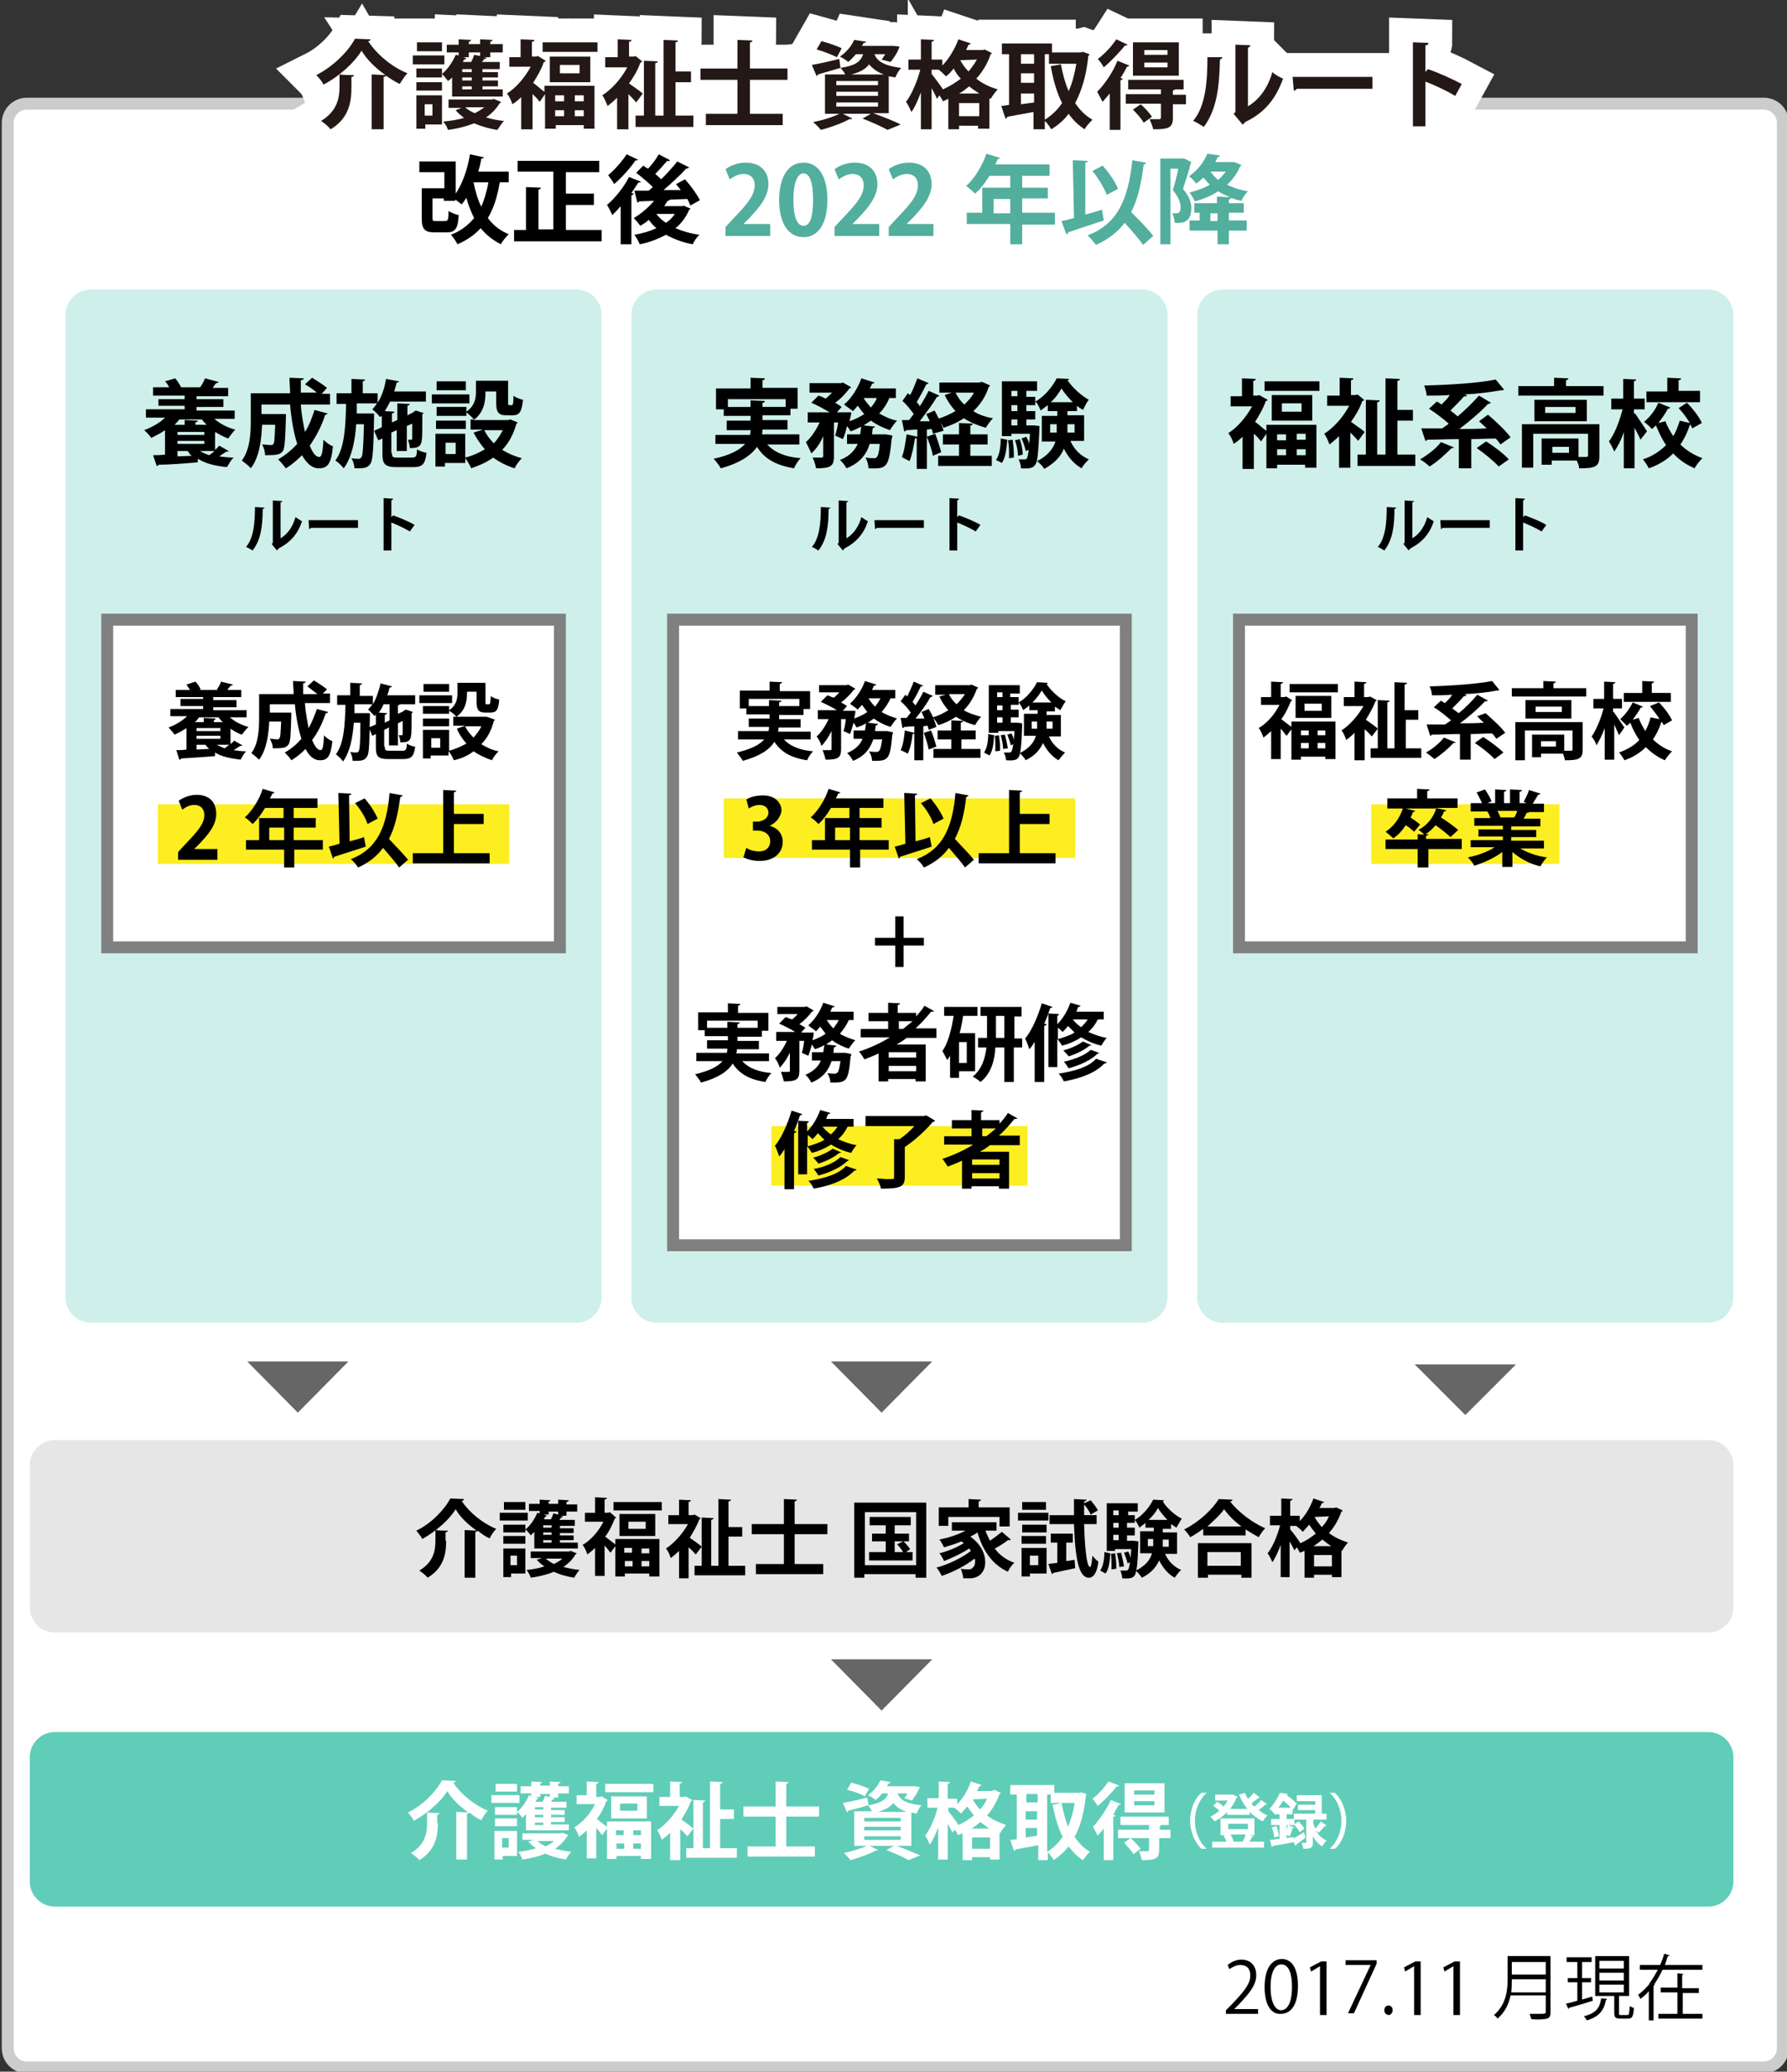 <?xml version="1.0" encoding="utf-8"?>
<!-- Generator: Adobe Illustrator 22.0.1, SVG Export Plug-In . SVG Version: 6.00 Build 0)  -->
<svg version="1.1" id="レイヤー_1" xmlns="http://www.w3.org/2000/svg" xmlns:xlink="http://www.w3.org/1999/xlink" x="0px"
	 y="0px" viewBox="0 0 300 347.7" style="enable-background:new 0 0 300 347.7;" xml:space="preserve">
<rect x="0" y="0" width="300" height="347.7" fill="#333333" stroke="none"/>
<style type="text/css">
	.st0{fill:#BFDED7;}
	.st1{fill:#FFFFFF;}
	.st2{fill:#CCCCCC;}
	.st3{clip-path:url(#SVGID_2_);}
	.st4{fill:#E0E5E4;}
	.st5{fill:#60CDB8;}
	.st6{fill:#8AD3C3;}
	.st7{fill:#A6D9CE;}
	.st8{fill:#A7A7A7;}
	.st9{clip-path:url(#SVGID_4_);}
	.st10{clip-path:url(#SVGID_6_);}
	.st11{fill:none;stroke:#CCCCCC;stroke-width:2;stroke-miterlimit:10;}
	.st12{clip-path:url(#SVGID_8_);}
	.st13{fill:none;}
	.st14{clip-path:url(#SVGID_10_);fill:#BFDED7;}
	.st15{clip-path:url(#SVGID_10_);fill:none;}
	.st16{fill:#666666;}
	.st17{fill:#E6E6E6;}
	.st18{fill:#CFF0EA;}
	.st19{fill:#FFFFFF;stroke:#808080;stroke-width:2;stroke-miterlimit:10;}
	.st20{fill:none;stroke:#FCEE21;stroke-width:10;stroke-miterlimit:10;}
	.st21{fill:none;stroke:#FFFFFF;stroke-width:8;}
	.st22{fill:#231815;}
	.st23{fill:#52AE9D;}
	.st24{fill:none;stroke:#CCCCCC;stroke-width:3;stroke-linecap:round;stroke-linejoin:round;}
	
		.st25{fill:none;stroke:#CCCCCC;stroke-width:3;stroke-linecap:round;stroke-linejoin:round;stroke-dasharray:8.125,0,0,8.125,8.125,8.125;}
	
		.st26{fill:none;stroke:#CCCCCC;stroke-width:3;stroke-linecap:round;stroke-linejoin:round;stroke-dasharray:8.125,8.125,8.125,0,0,8.125;}
	
		.st27{fill:none;stroke:#CCCCCC;stroke-width:3;stroke-linecap:round;stroke-linejoin:round;stroke-dasharray:8.808,0,0,8.808,8.808,8.808;}
	
		.st28{fill:none;stroke:#CCCCCC;stroke-width:3;stroke-linecap:round;stroke-linejoin:round;stroke-dasharray:8.808,8.808,8.808,0,0,8.808;}
	.st29{fill:none;stroke:#A7A7A7;stroke-width:4;stroke-miterlimit:10;}
	.st30{fill:#EA5768;}
	.st31{fill:none;stroke:#CCCCCC;stroke-width:4;stroke-miterlimit:10;}
</style>
<g>
	<path class="st1" d="M4.5,347c-1.8,0-3.2-1.4-3.2-3.2V20.6c0-1.8,1.4-3.2,3.2-3.2h291.6c1.8,0,3.2,1.4,3.2,3.2v323.2
		c0,1.8-1.4,3.2-3.2,3.2H4.5z"/>
	<path class="st2" d="M296.1,18.4c1.2,0,2.2,1,2.2,2.2v323.2c0,1.2-1,2.2-2.2,2.2H4.5c-1.2,0-2.2-1-2.2-2.2V20.6
		c0-1.2,1-2.2,2.2-2.2H296.1 M296.1,16.4H4.5c-2.3,0-4.2,1.9-4.2,4.2v323.2c0,2.3,1.9,4.2,4.2,4.2h291.6c2.3,0,4.2-1.9,4.2-4.2V20.6
		C300.3,18.2,298.4,16.4,296.1,16.4L296.1,16.4z"/>
</g>
<g>
	<path d="M211.1,338h-5.3v-0.6l0.9-0.9c2.1-2.2,3.2-3.5,3.2-4.9c0-1-0.4-1.8-1.7-1.8c-0.7,0-1.4,0.4-1.8,0.7l-0.3-0.7
		c0.6-0.5,1.4-0.9,2.3-0.9c1.8,0,2.5,1.3,2.5,2.6c0,1.7-1.2,3.1-3,5l-0.7,0.7v0h4V338z"/>
	<path d="M212.3,333.5c0-3.1,1.2-4.7,2.9-4.7c1.7,0,2.7,1.6,2.7,4.5c0,3.1-1.1,4.7-2.9,4.7C213.4,338.1,212.3,336.5,212.3,333.5z
		 M216.9,333.5c0-2.2-0.5-3.8-1.8-3.8c-1.1,0-1.8,1.4-1.8,3.8c0,2.4,0.7,3.9,1.8,3.9C216.4,337.3,216.9,335.6,216.9,333.5z"/>
	<path d="M221.6,338v-8h0l-1.5,0.9l-0.2-0.7l1.9-1h0.9v9H221.6z"/>
	<path d="M225.8,329h5.3v0.6l-3.8,8.3h-1l3.8-8.1v0h-4.2V329z"/>
	<path d="M232.4,337.4c0-0.5,0.3-0.8,0.7-0.8s0.7,0.3,0.7,0.8c0,0.4-0.3,0.8-0.7,0.8C232.6,338.1,232.4,337.8,232.4,337.4z"/>
	<path d="M237.4,338v-8h0l-1.5,0.9l-0.2-0.7l1.9-1h0.9v9H237.4z"/>
	<path d="M244,338v-8h0l-1.5,0.9l-0.2-0.7l1.9-1h0.9v9H244z"/>
	<path d="M260.3,328.5v9.3c0,0.6-0.2,0.9-0.6,1c-0.4,0.1-1.2,0.2-2.6,0.1c-0.1-0.2-0.2-0.6-0.3-0.9c0.6,0,1.1,0,1.6,0
		c1,0,1.1,0,1.1-0.4v-2.7h-5.9c-0.3,1.4-0.9,2.8-2.2,3.9c-0.1-0.2-0.4-0.5-0.6-0.6c2.1-1.8,2.3-4.2,2.3-6.2v-3.7H260.3z
		 M253.8,332.2c0,0.6,0,1.4-0.1,2.2h5.8v-2.2H253.8z M259.5,329.3h-5.7v2.1h5.7V329.3z"/>
	<path d="M267.3,335.1l0.1,0.7c-1.5,0.5-3,0.9-4,1.2c0,0.1-0.1,0.2-0.1,0.2l-0.4-0.9c0.5-0.1,1.2-0.3,1.9-0.5v-3.1h-1.6v-0.7h1.6
		v-2.7H263v-0.8h4.2v0.8h-1.6v2.7h1.5v0.7h-1.5v2.9L267.3,335.1z M269.8,335.5c0,0.1-0.1,0.1-0.2,0.2c-0.3,1.5-0.9,2.7-3.2,3.4
		c-0.1-0.2-0.3-0.5-0.5-0.7c2.1-0.5,2.7-1.5,2.9-3L269.8,335.5z M271.8,337.9c0,0.3,0,0.3,0.4,0.3h1c0.3,0,0.3-0.2,0.4-1.5
		c0.2,0.1,0.5,0.3,0.7,0.3c-0.1,1.5-0.3,1.8-1,1.8H272c-0.8,0-1-0.2-1-1v-2.8h-3.2v-6.7h5.7v6.7h-1.7V337.9z M268.5,329.1v1.3h4.1
		v-1.3H268.5z M268.5,331.1v1.3h4.1v-1.3H268.5z M268.5,333.1v1.3h4.1v-1.3H268.5z"/>
	<path d="M280.3,328.2c0,0.1-0.1,0.1-0.3,0.1c-0.2,0.5-0.3,1-0.5,1.5h6.3v0.8h-6.7c-0.4,0.9-0.9,1.7-1.4,2.5l0.1,0
		c0,0.1-0.1,0.1-0.2,0.2v5.8h-0.8v-4.9c-0.4,0.5-0.9,0.9-1.4,1.3c-0.1-0.2-0.3-0.6-0.4-0.7c0.7-0.5,1.3-1.1,1.9-1.8v-0.1l0,0
		c0.5-0.7,1-1.5,1.4-2.3h-3v-0.8h3.4c0.3-0.6,0.5-1.3,0.7-1.9L280.3,328.2z M282.5,334.4v3.6h3.3v0.8h-7.4V338h3.2v-3.6h-2.8v-0.8
		h2.8v-2.4l1,0.1c0,0.1-0.1,0.1-0.2,0.2v2.2h2.8v0.8H282.5z"/>
</g>
<g>
	<path class="st5" d="M286.8,320H9.2c-2.3,0-4.2-1.9-4.2-4.2v-20.9c0-2.3,1.9-4.2,4.2-4.2h277.6c2.3,0,4.2,1.9,4.2,4.2v20.9
		C291,318.1,289.1,320,286.8,320z"/>
</g>
<polygon class="st16" points="148,287.1 139.5,278.5 156.5,278.5 "/>
<g>
	<path class="st17" d="M286.8,274H9.2c-2.3,0-4.2-1.9-4.2-4.2v-23.9c0-2.3,1.9-4.2,4.2-4.2h277.6c2.3,0,4.2,1.9,4.2,4.2v23.9
		C291,272.1,289.1,274,286.8,274z"/>
</g>
<g>
	<path d="M78,256.8l2,0.1c-1.5-1.1-2.8-2.3-3.5-3.6c-1.1,1.8-3.3,3.7-5.6,5c-0.2-0.4-0.7-1-1-1.4c2.5-1.2,4.7-3.5,5.7-5.4
		c0.1,0,0.1,0,2.3,0.1c0,0.2-0.2,0.3-0.4,0.3c1.3,2,3.6,3.8,5.8,4.7c-0.4,0.4-0.8,1-1.1,1.6c-0.7-0.3-1.4-0.8-2-1.3
		c0,0.1-0.2,0.2-0.4,0.2v7.7H78V256.8z M74.9,258.6c0,2-0.3,4.5-3.1,6.2c-0.3-0.4-1-0.9-1.4-1.2c2.5-1.5,2.7-3.5,2.7-5.1v-1.7
		c0.8,0.1,1.5,0.1,2.1,0.1c0,0.1-0.1,0.2-0.4,0.3V258.6z"/>
	<path d="M88.6,253.9v1.3h-4.7v-1.3H88.6z M88.2,259.8v4.3h-2.4v0.6h-1.3v-4.8H88.2z M84.5,257.2v-1.3h3.7v1.3H84.5z M84.5,259.1
		v-1.3h3.7v1.3H84.5z M88.2,252.1v1.3h-3.6v-1.3H88.2z M86.8,261.1h-1.1v1.6h1.1V261.1z M89.7,259.9v-2.8c-0.2,0.2-0.4,0.4-0.6,0.6
		c-0.2-0.3-0.6-0.8-0.9-1c0.8-0.6,1.6-1.8,2-2.8l0.4,0.1v-0.4h-1.8v-1.2h1.8v-0.7l1.8,0.1c0,0.1-0.1,0.2-0.3,0.2v0.4h1.6v-0.7
		l1.8,0.1c0,0.1-0.1,0.2-0.4,0.3v0.4h1.8v1.2h-1.8v0.7h-1l0.4,0.1c0,0.1-0.1,0.2-0.3,0.2c-0.1,0.1-0.2,0.3-0.3,0.4h2.6v1H94v0.4h2.3
		v0.8H94v0.4h2.3v0.8H94v0.4h3v1H89.7z M89.1,260.4h6.4l0.3-0.1c0,0,0,0,1,0.4c0,0.1-0.1,0.1-0.2,0.2c-0.5,0.9-1.2,1.5-2,2.1
		c0.8,0.2,1.7,0.4,2.7,0.5c-0.3,0.3-0.7,0.9-0.9,1.3c-1.2-0.2-2.4-0.5-3.4-1c-1.2,0.5-2.5,0.8-3.9,1c-0.1-0.4-0.4-0.9-0.7-1.3
		c1.1-0.1,2.1-0.3,3-0.6c-0.5-0.3-0.9-0.7-1.3-1.1l0.9-0.3h-1.9V260.4z M92.6,256.4v-0.4h-1.4v0.4H92.6z M92.6,257.6v-0.4h-1.4v0.4
		H92.6z M92.6,258.9v-0.4h-1.4v0.4H92.6z M92.1,254.2h-0.8l0.5,0.2c-0.1,0.1-0.2,0.2-0.3,0.2c-0.1,0.1-0.1,0.3-0.2,0.4h1.2
		c0.2-0.4,0.3-0.7,0.4-1l0.8,0.2v-0.5h-1.6V254.2z M91.6,261.6c0.4,0.3,0.8,0.6,1.4,0.9c0.5-0.3,1-0.5,1.4-0.9H91.6z"/>
	<path d="M103.4,254.7c0,0.1-0.1,0.2-0.2,0.2c-0.4,1-0.9,2.1-1.6,3c0.5,0.4,1.3,1,1.7,1.3v-0.9h7.4v6.3H109v-0.5h-4.1v0.5h-1.6v-5.1
		l-0.8,1.1c-0.3-0.3-0.6-0.8-1-1.2v5.1h-1.6v-4.7c-0.4,0.4-0.9,0.8-1.3,1.1c-0.1-0.4-0.5-1.3-0.8-1.6c1.4-0.8,2.7-2.3,3.5-3.9h-3.1
		v-1.5h1.7v-2.6l2,0.1c0,0.1-0.1,0.2-0.4,0.3v2.2h0.6l0.3-0.1L103.4,254.7z M103,252.1h8.1v1.4H103V252.1z M104,254.1h6v3.7h-6
		V254.1z M106.1,259.8h-1.3v0.8h1.3V259.8z M104.9,262.9h1.3V262h-1.3V262.9z M108.4,256.6v-1.2h-2.9v1.2H108.4z M109,260.7v-0.8
		h-1.3v0.8H109z M107.7,262.9h1.3V262h-1.3V262.9z"/>
	<path d="M117.6,254.8c0,0.1-0.1,0.2-0.2,0.2c-0.4,1.1-1,2.1-1.6,3.1c0.6,0.4,1.7,1.2,2,1.5l-1,1.3c-0.3-0.3-0.7-0.8-1.2-1.2v5.2
		H114v-4.6c-0.5,0.5-1,0.9-1.4,1.2c-0.1-0.4-0.5-1.3-0.8-1.6c1.4-0.9,2.8-2.5,3.7-4.1h-3.3v-1.5h1.8v-2.6l2,0.1
		c0,0.1-0.1,0.2-0.4,0.3v2.2h0.7l0.3-0.1L117.6,254.8z M122.5,262.8h2.6v1.6h-8.5v-1.6h1.2v-8.1l2,0.1c0,0.1-0.1,0.2-0.4,0.3v7.7
		h1.2v-11.2l2.1,0.1c0,0.2-0.1,0.2-0.4,0.3v4.3h2.3v1.6h-2.3V262.8z"/>
	<path d="M138.9,257.5h-5.5v5h4.8v1.7h-11.3v-1.7h4.7v-5h-5.4v-1.7h5.4v-4.2l2.2,0.1c0,0.1-0.1,0.2-0.4,0.3v3.8h5.5V257.5z"/>
	<path d="M143.5,252.2h12v12.6h-1.8v-0.6h-8.6v0.6h-1.7V252.2z M145.2,262.7h8.6v-8.9h-8.6V262.7z M152.1,260.5h1.1v1.4h-7.3v-1.4
		h2.8v-1.8h-2.3v-1.3h2.3v-1.4H146v-1.4h6.9v1.4h-2.7v1.4h2.4v1.3h-0.9c0.4,0.4,0.9,1,1.1,1.3L152.1,260.5z M150.2,258.7v1.8h1.4
		c-0.2-0.4-0.6-0.9-1-1.3l1-0.5H150.2z"/>
	<path d="M165.4,256.8c0.2,0.6,0.5,1.2,0.8,1.8c0.7-0.5,1.5-1.1,2-1.5l1.5,1.3c-0.1,0.1-0.2,0.1-0.3,0.1c0,0-0.1,0-0.2,0
		c-0.5,0.4-1.4,1-2.2,1.4c0.8,1.1,1.9,1.9,3.3,2.4c-0.4,0.3-0.9,1-1.1,1.5c-2.6-1.2-4.2-3.5-5.1-6.6c-0.4,0.3-0.8,0.5-1.2,0.7
		c1.8,1.3,2.5,2.9,2.5,4.3c0,1.6-1,2.7-2.6,2.7c-0.3,0-0.7,0-1.1,0c0-0.4-0.2-1.1-0.4-1.6c0.5,0.1,0.9,0.1,1.2,0.1
		c0.3,0,0.6,0,0.8-0.3c0.3-0.2,0.4-0.6,0.4-1c0-0.2,0-0.4-0.1-0.5c-1.5,1.2-3.7,2.3-5.5,2.9c-0.2-0.4-0.5-1-0.9-1.4
		c2-0.5,4.4-1.7,5.8-2.8c-0.1-0.1-0.2-0.3-0.3-0.4c-1.2,0.8-2.9,1.6-4.2,2.1c-0.2-0.4-0.5-1-0.8-1.3c1.3-0.3,3-1,4.1-1.7
		c-0.1-0.1-0.3-0.2-0.4-0.3c-0.9,0.4-1.9,0.7-2.9,1c-0.2-0.3-0.5-1-0.8-1.3c1.5-0.3,3.1-0.8,4.4-1.5h-2.3v-1.4h7.5v1.4H165.4z
		 M159.2,254.5v1.6h-1.6V253h5v-1.4l2.1,0.1c0,0.1-0.1,0.2-0.4,0.3v1h5.2v3.2h-1.7v-1.6H159.2z"/>
	<path d="M176,253.9v1.3h-5.1v-1.3H176z M175.7,259.8v4.3h-2.8v0.5h-1.4v-4.8H175.7z M175.7,255.9v1.3h-4.1v-1.3H175.7z
		 M171.5,259.1v-1.3h4.1v1.3H171.5z M175.6,252.1v1.3h-4v-1.3H175.6z M174.3,261.1h-1.4v1.6h1.4V261.1z M179.1,262l1.3-0.2l0.1,1.4
		c-1.4,0.3-2.8,0.6-3.7,0.8c0,0.1-0.1,0.2-0.2,0.2l-0.6-1.7c0.4-0.1,1-0.1,1.5-0.2v-3.4h-1.1v-1.5h3.7v1.5h-1.1V262z M184,255.8H182
		c0.1,3.6,0.4,7.2,1,7.2c0.2,0,0.3-0.9,0.4-1.9c0.3,0.4,0.7,0.8,1,1c-0.2,1.8-0.8,2.7-1.6,2.7c-1.6,0-2.3-2.8-2.5-9h-4.1v-1.5h4.1
		c0-0.9,0-1.8,0-2.7l2.1,0.1c0,0.2-0.1,0.2-0.4,0.3v0.3l1.1-0.5c0.4,0.5,1,1.2,1.2,1.7l-1.2,0.7c-0.2-0.5-0.6-1.1-1.1-1.7v1.8h2.1
		V255.8z"/>
	<path d="M186.4,260.7c-0.1,1.3-0.2,2.6-0.8,3.4l-0.9-0.5c0.5-0.7,0.7-1.9,0.7-3.1L186.4,260.7z M189.2,254.3h1.3v1.3h-1.3v0.8h1.3
		v1.3h-1.3v0.9h0.8l0.3,0l0.8,0.1c0,0.1,0,0.3,0,0.4c-0.1,3.5-0.3,4.8-0.6,5.3c-0.3,0.4-0.6,0.6-2.1,0.5c0-0.4-0.2-1-0.3-1.3
		c0.4,0,0.7,0,0.9,0c0.2,0,0.3,0,0.4-0.2c0.1-0.1,0.2-0.5,0.3-1.2l-0.4,0.2c-0.1-0.5-0.4-1.3-0.6-1.8l0.7-0.2
		c0.2,0.3,0.3,0.7,0.4,1.1h0c0-0.4,0.1-0.9,0.1-1.5h-2.7v0.3h-1.4v-8h5.2v1.4h-1.6V254.3z M186.6,263.4c0-0.2,0-0.4,0-0.6
		c0-0.6,0-1.4-0.1-2l0.7-0.1c0.1,0.6,0.2,1.4,0.2,2.1c0,0.2,0,0.3,0,0.5L186.6,263.4z M187.8,253.5h-0.9v0.8h0.9V253.5z
		 M187.8,256.4v-0.8h-0.9v0.8H187.8z M187.8,258.5v-0.9h-0.9v0.9H187.8z M187.9,263c0-0.6-0.2-1.6-0.4-2.3l0.7-0.1
		c0.2,0.7,0.4,1.7,0.5,2.3L187.9,263z M197.6,260.8h-2c0.5,1.2,1.5,2.2,2.7,2.7c-0.4,0.3-0.8,0.9-1.1,1.3c-1.1-0.6-2-1.7-2.6-2.9
		c-0.5,1.1-1.3,2.1-2.9,2.9c-0.2-0.3-0.7-0.9-1-1.2c1.6-0.8,2.4-1.8,2.7-2.9h-2v-3.7h2.3v-0.6h-1.4v-0.8c-0.3,0.3-0.7,0.5-1,0.8
		c-0.2-0.4-0.5-1-0.8-1.3c1.3-0.7,2.5-2.2,3.1-3.4l1.8,0.1c0,0.1-0.1,0.2-0.2,0.2c0.7,1.1,2,2.3,3.2,2.9c-0.3,0.4-0.6,1-0.9,1.5
		c-0.3-0.2-0.6-0.4-0.9-0.6v0.8h-1.4v0.6h2.4V260.8z M192.7,259.5h0.9c0-0.5,0-0.7,0-1.2h-0.9V259.5z M196,255.1
		c-0.6-0.6-1.2-1.3-1.6-2c-0.3,0.6-0.9,1.4-1.6,2H196z M196.2,258.4h-1c0,0.6,0,0.9,0,1.2h1V258.4z"/>
	<path d="M202,256.6c-0.7,0.5-1.4,1-2.2,1.4c-0.2-0.4-0.7-1-1-1.3c2.4-1.2,4.7-3.3,5.8-5.1l2.3,0.1c0,0.2-0.2,0.3-0.4,0.3
		c1.4,1.8,3.8,3.6,5.9,4.5c-0.4,0.4-0.8,1-1.1,1.5c-0.7-0.4-1.4-0.8-2.2-1.3v1H202V256.6z M201.1,264.8V259h9v5.8h-1.7v-0.5h-5.6
		v0.5H201.1z M208.4,256.2c-1.2-0.9-2.2-1.9-2.9-2.9c-0.6,0.9-1.7,1.9-2.8,2.9H208.4z M208.3,260.5h-5.6v2.3h5.6V260.5z"/>
	<path d="M224.3,253l1.1,0.5c0,0.1-0.1,0.2-0.2,0.2c-0.5,1.4-1.2,2.6-2.1,3.6c0.9,0.7,2,1.2,3.2,1.6c-0.3,0.3-0.8,1-1,1.4l-0.1-0.1
		v4.5h-1.6v-0.4h-3v0.5H219v-4.5c-0.3,0.1-0.5,0.2-0.8,0.3c-0.1-0.3-0.3-0.6-0.5-0.9l-0.4,0.5c-0.2-0.4-0.5-1-0.8-1.5v6H215v-5.4
		c-0.4,1.1-0.9,2.2-1.4,2.9c-0.2-0.5-0.5-1.1-0.8-1.5c0.9-1.1,1.7-3.1,2.1-4.7h-1.7v-1.6h1.9v-2.9l1.9,0.1c0,0.1-0.1,0.2-0.4,0.3
		v2.5h1.6v0.9c1-1,1.8-2.4,2.3-3.8l1.8,0.6c-0.1,0.1-0.2,0.2-0.4,0.2c-0.1,0.3-0.2,0.5-0.4,0.8h2.5L224.3,253z M216.6,256.1v0.6
		c0.4,0.4,1.4,1.8,1.7,2.3c1-0.4,1.8-1,2.6-1.6c-0.4-0.5-0.8-1-1.1-1.5c-0.4,0.4-0.7,0.8-1.1,1.2c-0.2-0.3-0.7-0.7-1.1-1H216.6z
		 M223.5,259.5c-0.5-0.3-1-0.7-1.5-1.1c-0.5,0.4-1,0.8-1.5,1.1H223.5z M220.6,262.9h3V261h-3V262.9z M220.7,254.6
		c0.3,0.6,0.7,1.1,1.2,1.7c0.5-0.5,0.9-1.1,1.2-1.8L220.7,254.6L220.7,254.6z"/>
</g>
<g>
	<path class="st1" d="M76.6,304.1l2,0.1c-1.5-1.1-2.8-2.3-3.5-3.6c-1.1,1.8-3.3,3.7-5.6,5c-0.2-0.4-0.7-1-1-1.4
		c2.5-1.2,4.7-3.5,5.7-5.4c0.1,0,0.1,0,2.3,0.1c0,0.2-0.2,0.3-0.4,0.3c1.3,2,3.6,3.8,5.8,4.7c-0.4,0.4-0.8,1-1.1,1.6
		c-0.7-0.3-1.4-0.8-2-1.3c0,0.1-0.2,0.2-0.4,0.2v7.7h-1.8V304.1z M73.5,306c0,2-0.3,4.5-3.1,6.2c-0.3-0.4-1-0.9-1.4-1.2
		c2.5-1.5,2.7-3.5,2.7-5.1v-1.7c0.8,0.1,1.5,0.1,2.1,0.1c0,0.1-0.1,0.2-0.4,0.3V306z"/>
	<path class="st1" d="M87.2,301.3v1.3h-4.7v-1.3H87.2z M86.8,307.2v4.3h-2.4v0.6H83v-4.8H86.8z M83.1,304.6v-1.3h3.7v1.3H83.1z
		 M83.1,306.5v-1.3h3.7v1.3H83.1z M86.8,299.4v1.3h-3.6v-1.3H86.8z M85.4,308.5h-1.1v1.6h1.1V308.5z M88.3,307.3v-2.8
		c-0.2,0.2-0.4,0.4-0.6,0.6c-0.2-0.3-0.6-0.8-0.9-1c0.8-0.6,1.6-1.8,2-2.8l0.4,0.1v-0.4h-1.8v-1.2h1.8V299l1.8,0.1
		c0,0.1-0.1,0.2-0.3,0.2v0.4h1.6V299l1.8,0.1c0,0.1-0.1,0.2-0.4,0.3v0.4h1.8v1.2h-1.8v0.7h-1l0.4,0.1c0,0.1-0.1,0.2-0.3,0.2
		c-0.1,0.1-0.2,0.3-0.3,0.4h2.6v1h-2.6v0.4h2.3v0.8h-2.3v0.4h2.3v0.8h-2.3v0.4h3v1H88.3z M87.7,307.7h6.4l0.3-0.1c0,0,0,0,1,0.4
		c0,0.1-0.1,0.1-0.2,0.2c-0.5,0.9-1.2,1.5-2,2.1c0.8,0.2,1.7,0.4,2.7,0.5c-0.3,0.3-0.7,0.9-0.9,1.3c-1.2-0.2-2.4-0.5-3.4-1
		c-1.2,0.5-2.5,0.8-3.9,1c-0.1-0.4-0.4-0.9-0.7-1.3c1.1-0.1,2.1-0.3,3-0.6c-0.5-0.3-0.9-0.7-1.3-1.1l0.9-0.3h-1.9V307.7z
		 M91.2,303.7v-0.4h-1.4v0.4H91.2z M91.2,305v-0.4h-1.4v0.4H91.2z M91.2,306.3v-0.4h-1.4v0.4H91.2z M90.7,301.6h-0.8l0.5,0.2
		c-0.1,0.1-0.2,0.2-0.3,0.2c-0.1,0.1-0.1,0.3-0.2,0.4h1.2c0.2-0.4,0.3-0.7,0.4-1l0.8,0.2v-0.5h-1.6V301.6z M90.2,309
		c0.4,0.3,0.8,0.6,1.4,0.9c0.5-0.3,1-0.5,1.4-0.9H90.2z"/>
	<path class="st1" d="M102,302.1c0,0.1-0.1,0.2-0.2,0.2c-0.4,1-0.9,2.1-1.6,3c0.5,0.4,1.3,1,1.7,1.3v-0.9h7.4v6.3h-1.7v-0.5h-4.1
		v0.5h-1.6v-5.1l-0.8,1.1c-0.3-0.3-0.6-0.8-1-1.2v5.1h-1.6v-4.7c-0.4,0.4-0.9,0.8-1.3,1.1c-0.1-0.4-0.5-1.3-0.8-1.6
		c1.4-0.8,2.7-2.3,3.5-3.9h-3.1v-1.5h1.7V299l2,0.1c0,0.1-0.1,0.2-0.4,0.3v2.2h0.6l0.3-0.1L102,302.1z M101.6,299.4h8.1v1.4h-8.1
		V299.4z M102.6,301.5h6v3.7h-6V301.5z M104.7,307.2h-1.3v0.8h1.3V307.2z M103.5,310.3h1.3v-0.9h-1.3V310.3z M107,303.9v-1.2h-2.9
		v1.2H107z M107.6,308v-0.8h-1.3v0.8H107.6z M106.3,310.3h1.3v-0.9h-1.3V310.3z"/>
	<path class="st1" d="M116.2,302.1c0,0.1-0.1,0.2-0.2,0.2c-0.4,1.1-1,2.1-1.6,3.1c0.6,0.4,1.7,1.2,2,1.5l-1,1.3
		c-0.3-0.3-0.7-0.8-1.2-1.2v5.2h-1.7v-4.6c-0.5,0.5-1,0.9-1.4,1.2c-0.1-0.4-0.5-1.3-0.8-1.6c1.4-0.9,2.8-2.5,3.7-4.1h-3.3v-1.5h1.8
		V299l2,0.1c0,0.1-0.1,0.2-0.4,0.3v2.2h0.7l0.3-0.1L116.2,302.1z M121.1,310.2h2.6v1.6h-8.5v-1.6h1.2v-8.1l2,0.1
		c0,0.1-0.1,0.2-0.4,0.3v7.7h1.2V299l2.1,0.1c0,0.2-0.1,0.2-0.4,0.3v4.3h2.3v1.6h-2.3V310.2z"/>
	<path class="st1" d="M137.5,304.9H132v5h4.8v1.7h-11.3v-1.7h4.7v-5h-5.4v-1.7h5.4V299l2.2,0.1c0,0.1-0.1,0.2-0.4,0.3v3.8h5.5V304.9
		z"/>
	<path class="st1" d="M152.9,309.8h-2.4c1.4,0.5,3,1.2,4,1.6l-2,0.8c-0.8-0.5-2.2-1.1-3.7-1.7l1.3-0.7h-4.1l1.4,0.7
		c-0.1,0.1-0.1,0.1-0.3,0.1c0,0-0.1,0-0.1,0c-1.1,0.6-2.8,1.2-4.2,1.6c-0.3-0.3-0.8-0.9-1.1-1.2c1.3-0.3,2.8-0.7,3.8-1.2h-2.1v-5.8
		h3c-0.2-0.3-0.4-0.7-0.7-1v0c-1.2,0.4-2.5,0.7-3.3,0.9c0,0.1-0.1,0.2-0.2,0.3l-0.7-1.6c1.1-0.2,2.6-0.5,4.1-0.9l0.2,1.3
		c2.2-0.4,3-1,3.3-2h-1c-0.3,0.4-0.7,0.8-1.1,1.1c-0.3-0.3-0.9-0.6-1.3-0.8c1-0.7,1.7-1.6,2.1-2.5l1.7,0.3c0,0.1-0.1,0.2-0.3,0.2
		l-0.3,0.5h4.3l0.3,0l0.9,0.1c-0.2,0.8-1.1,2-1.3,2.3l-1.3-0.4c0.2-0.2,0.4-0.5,0.5-0.8h-1.6c0.3,0.9,1.1,1.7,4,2
		c-0.3,0.3-0.7,1-0.8,1.4c-0.3-0.1-0.6-0.1-0.9-0.2V309.8z M142.9,299.2c0.9,0.2,2.3,0.7,3,1l-0.7,1.3c-0.7-0.4-2-0.9-3-1.1
		L142.9,299.2z M145.1,305.1v0.6h6.1v-0.6H145.1z M145.1,306.6v0.6h6.1v-0.6H145.1z M145.1,308.2v0.6h6.1v-0.6H145.1z M152.2,304.1
		c-1.1-0.4-1.8-0.9-2.2-1.5c-0.5,0.6-1.2,1.1-2.6,1.5H152.2z"/>
	<path class="st1" d="M166.9,300.4l1.1,0.5c0,0.1-0.1,0.2-0.2,0.2c-0.5,1.4-1.2,2.6-2.1,3.6c0.9,0.7,2,1.2,3.2,1.6
		c-0.3,0.3-0.8,1-1,1.4l-0.1-0.1v4.5h-1.6v-0.4h-3v0.5h-1.6v-4.5c-0.3,0.1-0.5,0.2-0.8,0.3c-0.1-0.3-0.3-0.6-0.5-0.9l-0.4,0.5
		c-0.2-0.4-0.5-1-0.8-1.5v6h-1.6v-5.4c-0.4,1.1-0.9,2.2-1.4,2.9c-0.2-0.5-0.5-1.1-0.8-1.5c0.9-1.1,1.7-3.1,2.1-4.7h-1.7v-1.6h1.9
		V299l1.9,0.1c0,0.1-0.1,0.2-0.4,0.3v2.5h1.6v0.9c1-1,1.8-2.4,2.3-3.8l1.8,0.6c-0.1,0.1-0.2,0.2-0.4,0.2c-0.1,0.3-0.2,0.5-0.4,0.8
		h2.5L166.9,300.4z M159.2,303.4v0.6c0.4,0.4,1.4,1.8,1.7,2.3c1-0.4,1.8-1,2.6-1.6c-0.4-0.5-0.8-1-1.1-1.5c-0.4,0.4-0.7,0.8-1.1,1.2
		c-0.2-0.3-0.7-0.7-1.1-1H159.2z M166.1,306.9c-0.5-0.3-1-0.7-1.5-1.1c-0.5,0.4-1,0.8-1.5,1.1H166.1z M163.2,310.3h3v-1.9h-3V310.3z
		 M163.3,302c0.3,0.6,0.7,1.1,1.2,1.7c0.5-0.5,0.9-1.1,1.2-1.8L163.3,302L163.3,302z"/>
	<path class="st1" d="M181.4,300.8l1,0.3c0,0.1-0.1,0.2-0.1,0.3c-0.3,2.8-0.9,5.1-1.9,6.9c0.7,1,1.5,1.9,2.6,2.5
		c-0.4,0.3-0.9,1-1.2,1.4c-1-0.6-1.7-1.4-2.4-2.3c-0.7,0.9-1.6,1.7-2.5,2.3c-0.2-0.4-0.6-0.9-1-1.3v1.3h-1.6v-2.5
		c-1.4,0.3-2.9,0.5-3.8,0.7c0,0.1-0.1,0.2-0.3,0.2l-0.6-1.8l1.1-0.1v-7.5h-1.1v-1.6h7.4v1.3h4.2L181.4,300.8z M174.2,301.1h-1.9v1.4
		h1.9V301.1z M172.2,304v1.4h1.9V304H172.2z M172.2,306.9v1.5l1.9-0.3v-1.3H172.2z M175.8,301.1v9.7c1-0.6,1.8-1.4,2.6-2.5
		c-0.8-1.6-1.3-3.4-1.7-5.4l1.5-0.3c0.3,1.4,0.6,2.7,1.1,4c0.5-1.2,0.9-2.5,1.1-4h-4v-1.4H175.8z"/>
	<path class="st1" d="M185.3,306.9c-0.3,0.4-0.7,0.8-1,1.2c-0.2-0.3-0.6-1.1-0.8-1.5c1-1.1,2.2-2.8,3-4.5l1.7,0.7
		c-0.1,0.1-0.2,0.2-0.4,0.1c-0.3,0.5-0.6,1.1-0.9,1.7l0.4,0.1c0,0.1-0.1,0.2-0.4,0.2v7.3h-1.6V306.9z M187.9,299.7
		c-0.1,0.1-0.2,0.2-0.4,0.1c-0.8,1-2.1,2.4-3.2,3.3c-0.2-0.3-0.6-0.9-0.9-1.2c1-0.7,2.1-2,2.7-2.9L187.9,299.7z M196.5,307.1v1.4
		h-1.9v2c0,1.5-0.7,1.7-2.9,1.7c-0.1-0.4-0.3-1.1-0.5-1.5c0.6,0,1.3,0,1.4,0c0.2,0,0.3-0.1,0.3-0.2v-2h-5.2v-1.4h5.2v-0.8h-4.8v-1.4
		h8.1v1.4h-1.2c-0.1,0.1-0.2,0.1-0.3,0.2v0.6H196.5z M190.3,311.2c-0.3-0.5-1-1.3-1.6-1.9l1.1-0.8c0.6,0.5,1.3,1.3,1.7,1.8
		L190.3,311.2z M195.5,299.3v4.9h-6.7v-4.9H195.5z M193.8,301.2v-0.7h-3.4v0.7H193.8z M193.8,303v-0.7h-3.4v0.7H193.8z"/>
	<path class="st1" d="M202.6,300.9c-1.1,0.9-2,2.7-2,4.7c0,2,0.9,3.8,2,4.7v0h-0.9c-1-0.9-1.9-2.7-1.9-4.7c0-2,0.8-3.8,1.9-4.7
		L202.6,300.9L202.6,300.9z"/>
	<path class="st1" d="M211.5,301.7c-0.1,0.1-0.2,0.1-0.3,0.1c-0.3,0.3-0.8,0.6-1.1,0.9c0.1,0.2,0.3,0.4,0.5,0.5
		c0.4-0.3,0.8-0.7,1.1-1.1l1,0.7c-0.1,0.1-0.2,0.1-0.3,0.1c-0.3,0.3-0.7,0.6-1.1,0.9c0.5,0.4,1,0.7,1.5,0.9c-0.3,0.2-0.6,0.7-0.8,1
		c-0.8-0.4-1.5-0.9-2.2-1.6v0.5H206v-0.5c-0.6,0.7-1.3,1.2-2.1,1.6c-0.2-0.3-0.5-0.6-0.7-0.8c0.5-0.2,1-0.6,1.5-1
		c-0.3-0.3-0.7-0.6-1-0.8l0.6-0.7c0.4,0.2,0.8,0.5,1.1,0.8c0.3-0.3,0.5-0.7,0.7-1h-2.1v-1h2.8l0.2,0l0.8,0.4c0,0.1-0.1,0.1-0.2,0.1
		c-0.3,0.7-0.6,1.3-1.1,1.9h2.9c-0.6-0.7-1-1.5-1.4-2.4l1-0.3c0.1,0.3,0.3,0.7,0.5,1c0.4-0.3,0.7-0.7,1-1L211.5,301.7z M209.8,308
		l0.7,0.2c0,0.1-0.1,0.1-0.3,0.1c-0.1,0.3-0.3,0.6-0.5,0.8h2.5v1h-8.7v-1h2.4c-0.1-0.3-0.3-0.7-0.5-1l0.4-0.1h-0.9v-2.8h5.7v2.8
		H209.8z M206.2,306.1v0.9h3.3v-0.9H206.2z M208.6,309.1c0.2-0.3,0.4-0.8,0.5-1.2h-2.5c0.2,0.4,0.4,0.8,0.5,1.2H208.6z"/>
	<path class="st1" d="M217.1,308.6c0.5-0.3,1.2-0.7,1.8-1.1l0.3,0.9c-0.6,0.5-1.2,0.9-1.6,1.2c0,0.1,0,0.2-0.1,0.2l-0.4-0.7l0,0.1
		c-1.2,0.2-2.5,0.5-3.4,0.6c0,0.1-0.1,0.2-0.2,0.2l-0.3-1.2c0.4,0,1-0.1,1.6-0.2v-2.3h-1.4v-1h1.4v-0.8h-0.9v-0.1l0,0
		c-0.2-0.3-0.5-0.6-0.8-0.8c0.8-0.8,1.4-1.9,1.8-2.7l1.3,0.2c0,0.1-0.1,0.1-0.2,0.2l0,0c0.6,0.4,1.3,1,1.7,1.4l-0.6,1l-0.1-0.1v0.9
		h-1v0.8h1.3v1h-1.3v2.2l1.2-0.2L217.1,308.6z M213.9,308.4c0-0.5-0.2-1.2-0.4-1.7l0.8-0.2c0.2,0.5,0.4,1.3,0.4,1.7L213.9,308.4z
		 M216.7,303.4c-0.3-0.4-0.8-0.8-1.3-1.2c-0.2,0.4-0.5,0.8-0.8,1.2H216.7z M217.3,306.7c0,0.1-0.1,0.1-0.3,0.1
		c-0.1,0.4-0.3,1-0.5,1.4l-0.7-0.3c0.1-0.4,0.3-1.1,0.4-1.6L217.3,306.7z M220.4,305.8c0.1,0.3,0.2,0.7,0.4,1.1
		c0.3-0.3,0.7-0.8,0.9-1.2l1,0.7c-0.1,0.1-0.2,0.1-0.3,0.1c-0.3,0.3-0.7,0.8-1,1.1c0,0-0.3-0.2-0.5-0.4c0.4,0.7,1,1.4,1.8,1.7
		c-0.2,0.2-0.6,0.7-0.7,1c-0.7-0.4-1.2-1-1.6-1.7v1c0,0.9-0.2,1.1-1.6,1.1c0-0.3-0.2-0.7-0.3-1c0.1,0,0.3,0,0.4,0
		c0.4,0,0.4,0,0.4-0.1v-3.8h-2.1v-1h3.6v-0.6h-2.9v-0.9h2.9v-0.6h-3.1v-1h4.2v3.1h0.8v1h-2.2V305.8z M218,305.7
		c0.4,0.4,0.8,0.9,1,1.2l-0.8,0.6c-0.2-0.4-0.6-0.9-1-1.3L218,305.7z"/>
	<path class="st1" d="M223.2,310.3c1.1-0.9,2-2.7,2-4.7c0-2-0.9-3.8-2-4.7v0h0.9c1,0.9,1.9,2.7,1.9,4.7c0,2-0.8,3.8-1.9,4.7
		L223.2,310.3L223.2,310.3z"/>
</g>
<polygon class="st16" points="148,237.1 139.5,228.5 156.5,228.5 "/>
<polygon class="st16" points="50,237.1 41.5,228.5 58.5,228.5 "/>
<polygon class="st16" points="246,237.5 237.5,229 254.5,229 "/>
<g>
	<g>
		<g>
			<path class="st18" d="M96.8,222H15.2c-2.3,0-4.2-1.9-4.2-4.2V52.8c0-2.3,1.9-4.2,4.2-4.2h81.6c2.3,0,4.2,1.9,4.2,4.2v164.9
				C101,220.1,99.1,222,96.8,222z"/>
		</g>
		<g>
			<path d="M39.3,70.3h-3.3c0.9,0.8,2.2,1.5,3.5,1.8c-0.4,0.4-0.9,1.1-1.2,1.5c-0.8-0.3-1.5-0.7-2.2-1.1v3c0.3-0.2,0.5-0.5,0.7-0.7
				l1.6,0.9c-0.1,0.1-0.2,0.1-0.4,0.1c-0.3,0.2-0.8,0.5-1.2,0.8c0.8,0.1,1.6,0.2,2.4,0.2c-0.4,0.4-0.8,1.1-1.1,1.6
				c-2-0.2-3.6-0.6-4.9-1.4v0.6c-2.4,0.2-4.9,0.4-6.6,0.4c0,0.2-0.2,0.2-0.3,0.2l-0.6-1.8c0.6,0,1.2,0,2-0.1v-4.1
				c-0.7,0.5-1.5,0.9-2.3,1.3c-0.3-0.4-0.8-1-1.2-1.3c1.3-0.5,2.6-1.2,3.5-2.1h-3.2v-1.4H31v-0.6h-4.4V67H31v-0.6h-5.3V65h2.7
				c-0.2-0.4-0.4-0.7-0.7-1l1.7-0.5c0.4,0.4,0.8,1.1,1,1.5L30.3,65h3.5L33.6,65c0.3-0.4,0.7-1.1,0.8-1.5l2.3,0.6
				c0,0.1-0.2,0.2-0.4,0.2c-0.2,0.2-0.4,0.5-0.6,0.8h2.6v1.4H33V67h4.5v1.3H33v0.6h6.4V70.3z M34.7,71.3c-0.3-0.3-0.6-0.6-0.8-0.9
				h-3.8c-0.2,0.3-0.5,0.6-0.8,0.9H31v-0.8l2.2,0.1c0,0.2-0.1,0.2-0.4,0.3v0.4H34.7z M34.3,73v-0.5h-4.5V73H34.3z M29.8,74.5h4.5V74
				h-4.5V74.5z M29.8,76.6l2.4-0.1c-0.3-0.2-0.5-0.5-0.7-0.8h-1.7V76.6z M33.6,75.7c0.4,0.3,1,0.5,1.5,0.7c0.3-0.2,0.6-0.4,0.9-0.7
				H33.6z"/>
			<path d="M50.5,67.9c0.1,1.6,0.4,3.2,0.7,4.6c0.7-1.1,1.2-2.4,1.6-3.7l2.2,0.6c0,0.1-0.2,0.2-0.4,0.2c-0.6,1.9-1.5,3.6-2.6,5.2
				c0.5,1.2,1,1.9,1.6,1.9c0.4,0,0.6-0.8,0.7-2.9c0.4,0.4,1,0.9,1.6,1.1c-0.3,3-0.9,3.7-2.4,3.7c-1.1,0-2-0.8-2.8-2.2
				c-0.8,0.8-1.7,1.6-2.7,2.2c-0.3-0.4-0.9-1.1-1.3-1.5c1.2-0.7,2.3-1.6,3.2-2.6c-0.6-1.8-1-4.2-1.2-6.6h-4.8v1.6h3.1l1,0v0.6
				c-0.1,3.6-0.2,5.1-0.5,5.6c-0.5,0.6-0.9,0.7-3,0.7c0-0.6-0.2-1.3-0.5-1.8c0.6,0,1.1,0.1,1.4,0.1c0.2,0,0.4,0,0.5-0.2
				c0.2-0.2,0.2-1.1,0.3-3.2h-2.2c-0.1,2.3-0.4,5.4-1.9,7.3c-0.3-0.4-1.1-1-1.5-1.3c1.4-1.9,1.5-4.6,1.5-6.7v-4.6h6.6
				c0-0.8-0.1-1.7-0.1-2.6l2.4,0.1c0,0.2-0.2,0.3-0.5,0.3c0,0.7,0,1.4,0,2.1h2.7c-0.6-0.5-1.3-1-2-1.4l1.2-1.1
				c0.8,0.5,1.9,1.2,2.5,1.7L54,66.1h1.4v1.8H50.5z"/>
			<path d="M65.8,76c0,0.7,0.1,0.8,0.9,0.8h2.5c0.6,0,0.8-0.2,0.8-1.4c0.4,0.3,1.1,0.5,1.6,0.6c-0.2,1.9-0.7,2.4-2.2,2.4h-2.8
				c-2,0-2.4-0.5-2.4-2.3v-2.5l-0.7,0.3l-0.7-1.6l1.3-0.6v-1.9L63.8,70c-0.3-0.4-0.9-1-1.3-1.3c0.3-0.3,0.5-0.6,0.8-1h-3.4l0,1.7h2
				l0.9,0c0,0.2,0,0.4,0,0.6c-0.1,5.3-0.2,7.2-0.6,7.8c-0.5,0.8-1.1,0.8-2.7,0.8c0-0.5-0.2-1.2-0.5-1.7c0.5,0.1,0.9,0.1,1.2,0.1
				c0.2,0,0.3,0,0.5-0.3c0.2-0.3,0.3-1.7,0.4-5.5h-1.3c-0.2,2.8-0.7,5.5-2.1,7.4c-0.3-0.4-0.9-1-1.4-1.3c1.6-2.2,1.7-5.8,1.8-9.5
				h-1.6v-1.8h2.5v-2.4l2.3,0.1c0,0.1-0.1,0.2-0.4,0.3v2h2.5v1.6c0.7-1.1,1.2-2.6,1.4-4L67,64c0,0.1-0.2,0.2-0.4,0.2
				c-0.1,0.5-0.3,1-0.4,1.5h5.3v1.7h-6c-0.3,0.6-0.6,1.1-0.9,1.6l1.6,0.1c0,0.2-0.1,0.2-0.4,0.3v1.5l0.9-0.4v-2.8l2.1,0.1
				c0,0.1-0.1,0.2-0.4,0.3v1.6l0.8-0.4h0l0.6-0.4c0.4,0.1,0.8,0.3,1.3,0.4c0,0.1-0.1,0.2-0.2,0.2c0,2.3,0,3.9-0.1,4.4
				c-0.1,1.3-1.1,1.3-2,1.3c0-0.4-0.2-1-0.3-1.4c0.2,0,0.4,0,0.5,0c0.1,0,0.2,0,0.2-0.2c0-0.1,0-1,0-2.5l-0.9,0.4v4.2h-1.7v-3.5
				l-0.9,0.4V76z"/>
			<path d="M78.8,66.2v1.5h-6.3v-1.5H78.8z M85.7,70.4l1.2,0.5c0,0.1-0.1,0.2-0.2,0.2c-0.5,1.8-1.3,3.3-2.4,4.4
				c1,0.6,2.1,1.1,3.3,1.4c-0.4,0.4-1,1.2-1.2,1.7c-1.3-0.4-2.5-1-3.6-1.8c-1.1,0.8-2.3,1.3-3.7,1.8c-0.2-0.5-0.6-1.2-1-1.7v0.8
				h-3.4v0.6h-1.6v-5.5h5v4c1.2-0.3,2.3-0.8,3.3-1.4c-0.7-0.8-1.4-1.8-1.9-2.8l1.6-0.5H79v-1.7h0.6c-0.3-0.3-0.9-0.9-1.3-1.2v0.6h-5
				v-1.5h5v0.8c1.4-1,1.6-2.2,1.6-3.3v-1.9h5.4v3.6c0,0.4,0,0.5,0.2,0.5h0.4c0.2,0,0.3-0.2,0.3-1.6c0.3,0.3,1.1,0.6,1.6,0.7
				c-0.2,2-0.6,2.6-1.7,2.6H85c-1.3,0-1.7-0.5-1.7-2.1v-1.9h-1.8c0,1.1,0,3.4-2,4.8h5.8L85.7,70.4z M78.2,70.6v1.4h-5v-1.4H78.2z
				 M78.2,64v1.5h-4.9V64H78.2z M76.5,76.2v-1.9h-1.7v1.9H76.5z M81.3,72.2c0.4,0.8,0.9,1.5,1.6,2.2c0.6-0.6,1.1-1.4,1.5-2.2H81.3z"
				/>
			<path d="M44.4,85.2c0,0.1-0.1,0.2-0.3,0.2c0,2.9-0.3,5.2-1.7,7c-0.3-0.2-0.8-0.5-1.1-0.6c1.3-1.5,1.5-4.1,1.5-6.7L44.4,85.2z
				 M47,90.4c1.3-0.7,2.2-2.1,2.6-3.6c0.3,0.2,0.8,0.5,1.1,0.7c-0.7,2.1-1.9,3.5-4,4.6c0,0.1-0.1,0.2-0.2,0.3l-0.9-1.1l0.2-0.2v-7.1
				l1.6,0.1c0,0.1-0.1,0.2-0.3,0.2V90.4z"/>
			<path d="M51.8,87.3h8.3v1.3h-7.9c-0.1,0.1-0.2,0.2-0.3,0.2L51.8,87.3z"/>
			<path d="M68.8,89.2c-0.8-0.5-2.1-1.1-3.1-1.5v4.7h-1.3v-8.8l1.6,0.1c0,0.1-0.1,0.2-0.3,0.3v2.8l0.3-0.3c1.1,0.4,2.6,1,3.6,1.6
				L68.8,89.2z"/>
		</g>
		<rect x="18" y="104" class="st19" width="76" height="55"/>
		<line class="st20" x1="26.5" y1="140" x2="85.5" y2="140"/>
		<g>
			<path d="M41.4,120.4h-2.8c0.8,0.7,1.9,1.3,3.1,1.6c-0.3,0.3-0.8,0.9-1.1,1.3c-0.7-0.2-1.3-0.6-1.9-1v2.6c0.2-0.2,0.5-0.4,0.6-0.6
				l1.4,0.8c-0.1,0.1-0.2,0.1-0.4,0.1c-0.3,0.2-0.7,0.5-1.1,0.7c0.7,0.1,1.4,0.2,2.1,0.2c-0.3,0.3-0.7,1-0.9,1.4
				c-1.7-0.2-3.2-0.5-4.3-1.2v0.6c-2.1,0.2-4.3,0.3-5.7,0.4c0,0.1-0.1,0.2-0.3,0.2l-0.5-1.6c0.5,0,1.1,0,1.7-0.1v-3.6
				c-0.6,0.4-1.3,0.8-2,1.1c-0.2-0.3-0.7-0.9-1-1.2c1.1-0.4,2.3-1.1,3.1-1.9h-2.8v-1.2h5.5v-0.5h-3.8v-1.2h3.8V117h-4.6v-1.2h2.4
				c-0.2-0.3-0.4-0.6-0.6-0.9l1.5-0.5c0.4,0.4,0.7,0.9,0.9,1.3l-0.2,0.1h3.1l-0.2-0.1c0.3-0.4,0.6-0.9,0.7-1.3l2,0.5
				c0,0.1-0.2,0.2-0.4,0.2c-0.1,0.2-0.4,0.4-0.5,0.7h2.3v1.2h-4.7v0.5h3.9v1.2h-3.9v0.5h5.6V120.4z M37.4,121.2
				c-0.3-0.3-0.5-0.5-0.7-0.8h-3.3c-0.2,0.3-0.4,0.6-0.7,0.8h1.5v-0.7l2,0.1c0,0.1-0.1,0.2-0.3,0.3v0.3H37.4z M37,122.7v-0.5H33v0.5
				H37z M33,124H37v-0.5H33V124z M33,125.8l2.1-0.1c-0.2-0.2-0.4-0.4-0.6-0.7H33V125.8z M36.4,125c0.4,0.2,0.8,0.4,1.3,0.6
				c0.3-0.2,0.5-0.4,0.8-0.6H36.4z"/>
			<path d="M51.2,118.2c0.1,1.4,0.4,2.8,0.6,4c0.6-1,1-2.1,1.4-3.2l1.9,0.5c0,0.1-0.2,0.2-0.4,0.2c-0.6,1.7-1.3,3.2-2.3,4.5
				c0.4,1,0.9,1.7,1.4,1.7c0.4,0,0.5-0.7,0.6-2.5c0.3,0.4,0.9,0.8,1.4,1c-0.3,2.6-0.8,3.2-2.1,3.2c-1,0-1.8-0.7-2.4-1.9
				c-0.7,0.7-1.5,1.4-2.4,1.9c-0.2-0.4-0.8-1-1.1-1.3c1.1-0.6,2-1.4,2.8-2.3c-0.5-1.6-0.9-3.6-1.1-5.8h-4.2v1.4H48l0.9,0v0.5
				c-0.1,3.2-0.1,4.4-0.5,4.9c-0.4,0.5-0.8,0.6-2.6,0.6c0-0.5-0.2-1.1-0.5-1.6c0.5,0,1,0.1,1.2,0.1c0.2,0,0.3,0,0.4-0.2
				c0.2-0.2,0.2-0.9,0.3-2.8h-2c-0.1,2-0.4,4.7-1.7,6.4c-0.3-0.3-1-0.9-1.3-1.1c1.2-1.6,1.3-4,1.3-5.9v-4h5.8c0-0.7-0.1-1.5-0.1-2.2
				l2.1,0.1c0,0.2-0.1,0.2-0.4,0.3c0,0.6,0,1.2,0,1.8h2.4c-0.5-0.4-1.2-0.9-1.7-1.3l1.1-1c0.7,0.4,1.7,1.1,2.2,1.5l-0.7,0.7h1.2v1.6
				H51.2z"/>
			<path d="M64.6,125.3c0,0.6,0.1,0.7,0.8,0.7h2.2c0.5,0,0.7-0.2,0.7-1.2c0.3,0.2,0.9,0.5,1.4,0.5c-0.2,1.6-0.6,2.1-2,2.1h-2.5
				c-1.7,0-2.1-0.4-2.1-2v-2.2l-0.6,0.3l-0.6-1.4l1.2-0.5v-1.7l-0.2,0.3c-0.3-0.3-0.8-0.9-1.1-1.1c0.2-0.3,0.5-0.5,0.7-0.9h-3l0,1.5
				h1.8l0.8,0c0,0.1,0,0.3,0,0.5c-0.1,4.6-0.1,6.3-0.5,6.8c-0.4,0.7-1,0.7-2.4,0.7c0-0.5-0.2-1.1-0.4-1.5c0.4,0.1,0.8,0.1,1,0.1
				c0.2,0,0.3,0,0.4-0.2c0.2-0.3,0.3-1.5,0.3-4.8h-1.1c-0.2,2.5-0.6,4.8-1.8,6.5c-0.3-0.4-0.8-0.9-1.2-1.2c1.4-1.9,1.5-5.1,1.6-8.3
				h-1.4v-1.6h2.2v-2.1l2,0.1c0,0.1-0.1,0.2-0.4,0.3v1.8h2.2v1.4c0.6-1,1-2.3,1.3-3.5l1.9,0.5c0,0.1-0.2,0.2-0.4,0.2
				c-0.1,0.4-0.2,0.9-0.4,1.3h4.7v1.5h-5.3c-0.2,0.5-0.5,1-0.8,1.4l1.4,0.1c0,0.1-0.1,0.2-0.4,0.3v1.3l0.8-0.4V118l1.8,0.1
				c0,0.1-0.1,0.2-0.4,0.3v1.4l0.7-0.3h0l0.6-0.4c0.4,0.1,0.7,0.2,1.2,0.4c0,0.1-0.1,0.2-0.2,0.2c0,2,0,3.4-0.1,3.8
				c-0.1,1.1-1,1.1-1.8,1.1c0-0.4-0.1-0.9-0.3-1.2c0.2,0,0.4,0,0.5,0c0.1,0,0.2,0,0.2-0.2c0-0.1,0-0.9,0-2.2l-0.8,0.4v3.7h-1.5v-3
				l-0.8,0.4V125.3z"/>
			<path d="M75.9,116.7v1.3h-5.5v-1.3H75.9z M82,120.4l1.1,0.4c0,0.1-0.1,0.1-0.2,0.2c-0.4,1.6-1.1,2.9-2.1,3.9
				c0.8,0.5,1.8,1,2.9,1.2c-0.4,0.4-0.9,1-1.1,1.5c-1.2-0.4-2.2-0.9-3.1-1.5c-0.9,0.7-2,1.2-3.3,1.5c-0.2-0.4-0.5-1.1-0.9-1.5v0.7
				h-3v0.5H71v-4.8h4.4v3.5c1.1-0.3,2-0.7,2.9-1.2c-0.6-0.7-1.2-1.5-1.6-2.5l1.4-0.5h-2v-1.5h0.5c-0.2-0.3-0.8-0.8-1.2-1v0.5h-4.4
				v-1.3h4.4v0.7c1.2-0.8,1.4-1.9,1.4-2.9v-1.7h4.7v3.2c0,0.4,0,0.4,0.2,0.4h0.4c0.2,0,0.2-0.2,0.3-1.4c0.3,0.3,0.9,0.5,1.4,0.6
				c-0.1,1.8-0.5,2.2-1.5,2.2h-0.8c-1.1,0-1.5-0.4-1.5-1.8v-1.7h-1.6c0,1,0,3-1.8,4.2h5.1L82,120.4z M75.4,120.6v1.3h-4.4v-1.3H75.4
				z M75.4,114.8v1.3h-4.3v-1.3H75.4z M73.9,125.5v-1.6h-1.5v1.6H73.9z M78.1,121.9c0.3,0.7,0.8,1.3,1.4,1.9c0.5-0.6,1-1.2,1.3-1.9
				H78.1z"/>
			<path d="M36.5,144.3h-6.6V143l1.2-1.3c2-2.1,3.2-3.4,3.2-4.9c0-0.9-0.5-1.7-1.7-1.7c-0.8,0-1.5,0.4-2,0.8l-0.6-1.5
				c0.7-0.5,1.8-1,3-1c2.3,0,3.3,1.4,3.3,3.2c0,1.9-1.3,3.4-2.8,5l-0.9,0.9v0h3.9V144.3z"/>
			<path d="M54.2,141v1.6h-4.8v3h-1.7v-3h-6.4V141h2.2v-3.7h4.1v-1.7h-3.1c-0.6,1-1.3,2-2.1,2.7c-0.3-0.3-0.9-0.9-1.3-1.1
				c1.2-1.1,2.4-2.9,3-4.8l2,0.6c-0.1,0.1-0.2,0.2-0.4,0.2c-0.1,0.3-0.2,0.5-0.4,0.8h8v1.6h-4v1.7h3.7v1.6h-3.7v2.1H54.2z M45.2,141
				h2.5v-2.1h-2.5V141z"/>
			<path d="M58.7,141.2c0.8-0.2,1.6-0.4,2.4-0.7l0.3,1.6c-1.9,0.6-4,1.3-5.3,1.7c0,0.1-0.1,0.3-0.2,0.3l-0.7-2
				c0.5-0.1,1.1-0.3,1.8-0.5l-0.2-8.5c0.8,0,1.5,0.1,2.2,0.1c0,0.1-0.1,0.2-0.4,0.3L58.7,141.2z M67.6,133.5c0,0.1-0.2,0.2-0.4,0.3
				c-0.4,2.8-0.9,5.1-1.9,7c1.1,1.2,2.5,2.6,3.2,3.5l-1.5,1.3c-0.6-0.9-1.7-2.1-2.7-3.3c-1,1.4-2.4,2.5-4.2,3.3
				c-0.2-0.4-0.8-1.1-1.2-1.4c4.4-1.7,6-5.3,6.5-11.1L67.6,133.5z M61.2,134c0.9,1,1.8,2.4,2.2,3.4l-1.7,0.9c-0.3-1-1.2-2.5-2.1-3.5
				L61.2,134z"/>
			<path d="M76.2,143.2h6v1.7H69.3v-1.7h5.1v-10.6l2.2,0.1c0,0.1-0.1,0.2-0.4,0.3v3.6h5v1.7h-5V143.2z"/>
		</g>
	</g>
	<g>
		<g>
			<path class="st18" d="M286.8,222h-81.6c-2.3,0-4.2-1.9-4.2-4.2V52.8c0-2.3,1.9-4.2,4.2-4.2h81.6c2.3,0,4.2,1.9,4.2,4.2v164.9
				C291,220.1,289.1,222,286.8,222z"/>
		</g>
		<g>
			<path d="M212.8,67.1c0,0.1-0.1,0.2-0.3,0.2c-0.4,1.2-1.1,2.4-1.8,3.5c0.6,0.4,1.4,1.2,1.9,1.5v-1h8.4v7.2h-1.9V78h-4.7v0.6h-1.8
				v-5.8l-0.9,1.3c-0.3-0.4-0.7-0.9-1.2-1.3v5.9h-1.9v-5.4c-0.5,0.5-1,0.9-1.5,1.2c-0.1-0.5-0.6-1.5-0.9-1.8c1.6-1,3-2.7,4-4.5h-3.6
				v-1.7h1.9v-3l2.3,0.1c0,0.2-0.1,0.3-0.4,0.3v2.5h0.7l0.3-0.1L212.8,67.1z M212.3,64h9.2v1.6h-9.2V64z M213.5,66.3h6.8v4.3h-6.8
				V66.3z M215.9,72.9h-1.5v1h1.5V72.9z M214.4,76.4h1.5v-1h-1.5V76.4z M218.5,69.1v-1.4h-3.3v1.4H218.5z M219.2,73.8v-1h-1.5v1
				H219.2z M217.7,76.4h1.5v-1h-1.5V76.4z"/>
			<path d="M229,67.1c0,0.1-0.1,0.2-0.3,0.2c-0.4,1.2-1.1,2.4-1.9,3.5c0.7,0.5,2,1.4,2.3,1.7l-1.1,1.5c-0.3-0.4-0.8-0.9-1.3-1.4v5.9
				h-1.9v-5.3c-0.5,0.5-1.1,1-1.6,1.4c-0.2-0.5-0.6-1.5-0.9-1.8c1.6-1,3.2-2.8,4.2-4.7h-3.7v-1.7h2.1v-3l2.3,0.1
				c0,0.2-0.1,0.3-0.4,0.3v2.5h0.8l0.3-0.1L229,67.1z M234.6,76.3h3v1.9h-9.7v-1.9h1.4v-9.2l2.3,0.1c0,0.2-0.1,0.3-0.4,0.3v8.8h1.4
				V63.5l2.4,0.1c0,0.2-0.1,0.3-0.4,0.3v4.9h2.6v1.8h-2.6V76.3z"/>
			<path d="M244.1,75.1c-0.1,0.1-0.2,0.1-0.3,0.1c0,0-0.1,0-0.1,0c-1,1-2.4,2.3-3.7,3.1c-0.4-0.4-1.1-0.9-1.6-1.2
				c1.2-0.7,2.7-1.8,3.5-2.9L244.1,75.1z M249.8,69.6c1.3,1.1,3,2.7,3.8,3.8l-1.7,1.2c-0.2-0.3-0.5-0.7-0.8-1
				c-1.4,0-2.8,0.1-4.1,0.1v4.9h-2.1v-4.9c-2,0-3.9,0.1-5.3,0.1c-0.1,0.2-0.2,0.2-0.3,0.2l-0.7-2.1h3.5c0.4-0.3,0.8-0.5,1.1-0.8
				c-0.9-0.8-2.2-1.8-3.3-2.5l1.3-1.2c0.3,0.1,0.5,0.3,0.8,0.5c0.5-0.5,1-1,1.4-1.6c-1.3,0.1-2.6,0.1-3.9,0.1c0-0.5-0.3-1.3-0.4-1.7
				c4.2-0.1,9.1-0.4,12-1l1.4,1.7c-0.1,0-0.1,0.1-0.3,0.1c-0.1,0-0.1,0-0.2,0c-1.7,0.3-3.9,0.6-6.1,0.7l0.4,0.2
				c-0.1,0.1-0.3,0.2-0.5,0.1c-0.6,0.7-1.5,1.6-2.3,2.4c0.4,0.3,0.9,0.7,1.2,1c1.3-1.1,2.6-2.4,3.6-3.5l2,1.2
				c-0.1,0.1-0.3,0.2-0.5,0.2c-1.3,1.4-3.1,2.9-4.8,4.2c1.5,0,3,0,4.6-0.1c-0.4-0.4-0.9-0.8-1.3-1.2L249.8,69.6z M251.6,78.3
				c-0.8-0.9-2.4-2.2-3.7-3.1c0.6-0.4,1.1-0.8,1.6-1.1c1.3,0.8,3,2.1,3.8,3L251.6,78.3z"/>
			<path d="M262.9,64.8h6.3v1.6h-14.3v-1.6h6v-1.4l2.4,0.1c0,0.1-0.1,0.3-0.4,0.3V64.8z M268.5,71.3v5.3c0,1.8-0.8,2-3.4,2
				c0-0.4-0.2-0.9-0.4-1.3h-4.2V78h-1.7v-4.4h6.2v3.1c0.3,0,0.5,0,0.8,0c0.7,0,0.8,0,0.8-0.3v-3.6h-9.2v5.7h-1.9v-7.3H268.5z
				 M257.6,67.1h8.8v3.6h-8.8V67.1z M264.5,69.3v-1h-5.1v1H264.5z M263.4,76v-1h-2.8v1H263.4z"/>
			<path d="M274.5,69.4c0.4,0.6,1.7,2.5,2,3l-1.1,1.4c-0.2-0.5-0.6-1.3-1-2v6.8h-1.8v-6.1c-0.4,1.3-1,2.4-1.6,3.3
				c-0.2-0.5-0.6-1.3-0.9-1.7c1-1.3,1.8-3.5,2.3-5.4h-1.9v-1.8h2v-3.3l2.2,0.1c0,0.1-0.1,0.2-0.4,0.3v2.9h1.8v1.8h-1.8V69.4z
				 M283.2,67.6c1,1,2.1,2.4,2.5,3.4l-1.6,0.9c-0.1-0.2-0.2-0.4-0.3-0.6c0,0-0.1,0-0.1,0c-0.4,1.2-0.9,2.3-1.6,3.3
				c1,1,2.3,1.8,3.7,2.3c-0.4,0.4-1.1,1.2-1.3,1.7c-1.4-0.6-2.6-1.4-3.6-2.5c-1.1,1.1-2.4,1.9-4.1,2.5c-0.2-0.4-0.7-1.2-1-1.5
				c1.6-0.5,2.9-1.4,3.9-2.4c-0.7-1-1.2-2.1-1.7-3.3c-0.2,0.2-0.4,0.4-0.7,0.6c-0.3-0.4-0.9-0.9-1.3-1.2c1-0.8,1.9-2,2.4-3.2l2,0.8
				c0,0.1-0.2,0.2-0.4,0.2c-0.4,0.8-1,1.6-1.6,2.4l1.2-0.3c0.3,0.9,0.8,1.7,1.3,2.5c0.5-0.8,0.8-1.7,1.1-2.6l1.7,0.4
				c-0.5-0.8-1.2-1.8-1.9-2.5L283.2,67.6z M285.4,65.7v1.8h-9v-1.8h3.5v-2.3l2.3,0.1c0,0.2-0.1,0.3-0.4,0.3v1.8H285.4z"/>
			<path d="M234.4,85.2c0,0.1-0.1,0.2-0.3,0.2c0,2.9-0.3,5.2-1.7,7c-0.3-0.2-0.8-0.5-1.1-0.6c1.3-1.5,1.5-4.1,1.5-6.7L234.4,85.2z
				 M237,90.4c1.3-0.7,2.2-2.1,2.6-3.6c0.3,0.2,0.8,0.5,1.1,0.7c-0.7,2.1-1.9,3.5-4,4.6c0,0.1-0.2,0.2-0.2,0.3l-0.9-1.1l0.2-0.2
				v-7.1l1.6,0.1c0,0.1-0.1,0.2-0.3,0.2V90.4z"/>
			<path d="M241.8,87.3h8.3v1.3h-7.9c-0.1,0.1-0.2,0.2-0.3,0.2L241.8,87.3z"/>
			<path d="M258.8,89.2c-0.8-0.5-2.1-1.1-3.1-1.5v4.7h-1.3v-8.8l1.6,0.1c0,0.1-0.1,0.2-0.3,0.3v2.8l0.3-0.3c1.1,0.4,2.6,1,3.6,1.6
				L258.8,89.2z"/>
		</g>
		<rect x="208" y="104" class="st19" width="76" height="55"/>
		<line class="st20" x1="230.2" y1="140" x2="261.8" y2="140"/>
		<g>
			<path d="M216.9,117.5c0,0.1-0.1,0.2-0.2,0.2c-0.4,1-0.9,2.1-1.6,3c0.5,0.4,1.3,1,1.7,1.3v-0.9h7.4v6.3h-1.7V127h-4.1v0.5h-1.6
				v-5.1l-0.8,1.1c-0.3-0.3-0.6-0.8-1-1.2v5.1h-1.6v-4.7c-0.4,0.4-0.9,0.8-1.3,1.1c-0.1-0.4-0.5-1.3-0.8-1.6
				c1.4-0.8,2.7-2.3,3.5-3.9h-3.1V117h1.7v-2.6l2,0.1c0,0.1-0.1,0.2-0.4,0.3v2.2h0.6l0.3-0.1L216.9,117.5z M216.5,114.8h8.1v1.4
				h-8.1V114.8z M217.5,116.8h6v3.7h-6V116.8z M219.7,122.6h-1.3v0.8h1.3V122.6z M218.4,125.6h1.3v-0.9h-1.3V125.6z M221.9,119.3
				v-1.2H219v1.2H221.9z M222.5,123.4v-0.8h-1.3v0.8H222.5z M221.2,125.6h1.3v-0.9h-1.3V125.6z"/>
			<path d="M231.1,117.5c0,0.1-0.1,0.2-0.2,0.2c-0.4,1.1-1,2.1-1.6,3.1c0.6,0.4,1.7,1.2,2,1.5l-1,1.3c-0.3-0.3-0.7-0.8-1.2-1.2v5.2
				h-1.7V123c-0.5,0.5-1,0.9-1.4,1.2c-0.1-0.4-0.5-1.3-0.8-1.6c1.4-0.9,2.8-2.5,3.7-4.1h-3.3V117h1.8v-2.6l2,0.1
				c0,0.1-0.1,0.2-0.4,0.3v2.2h0.7l0.3-0.1L231.1,117.5z M236,125.6h2.6v1.6h-8.5v-1.6h1.2v-8.1l2,0.1c0,0.1-0.1,0.2-0.4,0.3v7.7
				h1.2v-11.1l2.1,0.1c0,0.2-0.1,0.2-0.4,0.3v4.3h2.3v1.6H236V125.6z"/>
			<path d="M244.4,124.6c-0.1,0.1-0.2,0.1-0.3,0.1c0,0-0.1,0-0.1,0c-0.8,0.9-2.1,2-3.2,2.7c-0.3-0.3-1-0.8-1.4-1.1
				c1.1-0.6,2.3-1.6,3-2.5L244.4,124.6z M249.4,119.7c1.1,1,2.6,2.3,3.3,3.3l-1.5,1c-0.2-0.3-0.4-0.6-0.7-0.9
				c-1.2,0-2.4,0.1-3.6,0.1v4.3h-1.8v-4.3c-1.8,0-3.4,0.1-4.7,0.1c-0.1,0.1-0.2,0.2-0.3,0.2l-0.6-1.9h3.1c0.3-0.2,0.7-0.5,1-0.7
				c-0.8-0.7-1.9-1.6-2.9-2.2l1.2-1.1c0.2,0.1,0.4,0.3,0.7,0.4c0.4-0.4,0.9-0.9,1.2-1.4c-1.1,0.1-2.3,0.1-3.4,0.1
				c0-0.4-0.2-1.1-0.4-1.5c3.7-0.1,7.9-0.4,10.5-0.9l1.2,1.5c-0.1,0-0.1,0.1-0.2,0.1c-0.1,0-0.1,0-0.2,0c-1.5,0.3-3.4,0.5-5.4,0.6
				l0.3,0.2c-0.1,0.1-0.2,0.2-0.4,0.1c-0.5,0.6-1.3,1.4-2,2.1c0.4,0.3,0.8,0.6,1.1,0.8c1.2-1,2.3-2.1,3.1-3.1l1.8,1
				c-0.1,0.1-0.3,0.1-0.5,0.1c-1.1,1.2-2.7,2.6-4.2,3.7c1.3,0,2.6,0,4-0.1c-0.4-0.4-0.8-0.7-1.1-1.1L249.4,119.7z M250.9,127.4
				c-0.7-0.8-2.1-1.9-3.3-2.7c0.5-0.4,1-0.7,1.4-1c1.1,0.7,2.6,1.8,3.4,2.6L250.9,127.4z"/>
			<path d="M260.8,115.5h5.5v1.4h-12.5v-1.4h5.3v-1.2l2.1,0.1c0,0.1-0.1,0.2-0.4,0.3V115.5z M265.7,121.2v4.6c0,1.6-0.7,1.8-3,1.8
				c0-0.3-0.2-0.8-0.3-1.1h-3.7v0.6h-1.5v-3.8h5.4v2.7c0.2,0,0.5,0,0.7,0c0.6,0,0.7,0,0.7-0.2v-3.2h-8v5h-1.6v-6.4H265.7z
				 M256.1,117.5h7.7v3.1h-7.7V117.5z M262.2,119.5v-0.9h-4.4v0.9H262.2z M261.2,125.3v-0.9h-2.5v0.9H261.2z"/>
			<path d="M270.9,119.5c0.4,0.5,1.5,2.2,1.8,2.6l-0.9,1.3c-0.2-0.5-0.5-1.1-0.8-1.8v5.9h-1.6v-5.3c-0.4,1.1-0.9,2.1-1.4,2.9
				c-0.1-0.5-0.5-1.1-0.8-1.5c0.8-1.1,1.6-3.1,2-4.7h-1.7v-1.6h1.8v-2.9l1.9,0.1c0,0.1-0.1,0.2-0.4,0.3v2.5h1.5v1.6h-1.5V119.5z
				 M278.5,117.9c0.9,0.9,1.8,2.1,2.2,3l-1.4,0.8c-0.1-0.2-0.2-0.4-0.3-0.5c0,0-0.1,0-0.1,0c-0.3,1-0.8,2-1.4,2.9
				c0.9,0.9,2,1.6,3.2,2c-0.4,0.4-0.9,1-1.2,1.5c-1.2-0.5-2.3-1.3-3.2-2.2c-0.9,0.9-2.1,1.7-3.6,2.2c-0.2-0.4-0.6-1-0.9-1.3
				c1.4-0.5,2.6-1.2,3.4-2.1c-0.6-0.9-1.1-1.8-1.5-2.9c-0.2,0.2-0.4,0.4-0.6,0.5c-0.3-0.3-0.8-0.8-1.1-1.1c0.8-0.7,1.6-1.8,2.1-2.8
				l1.7,0.7c0,0.1-0.1,0.2-0.3,0.1c-0.4,0.7-0.9,1.4-1.4,2.1l1-0.3c0.3,0.8,0.7,1.5,1.1,2.2c0.4-0.7,0.7-1.5,0.9-2.3l1.5,0.3
				c-0.4-0.7-1.1-1.5-1.6-2.2L278.5,117.9z M280.5,116.3v1.5h-7.9v-1.5h3.1v-2l2,0.1c0,0.1-0.1,0.2-0.4,0.3v1.6H280.5z"/>
			<path d="M245.4,140.9v1.6h-5.6v3.1h-1.8v-3.1h-5.4v-1.6h5.4V140l1.1,0.1c-0.3-0.3-0.7-0.7-1-0.8c1.4-0.7,2.5-2,3-3.6H236l1.6,0.4
				c-0.1,0.1-0.2,0.2-0.4,0.2c-0.1,0.3-0.2,0.6-0.4,0.9c0.6,0.4,1.3,0.9,1.6,1.2l-1,1.2c-0.3-0.3-0.8-0.7-1.4-1.1
				c-0.6,0.9-1.3,1.7-2.1,2.2c-0.3-0.3-0.9-0.8-1.3-1.1c1.3-0.8,2.4-2.3,2.9-3.9h-2.6V134h5v-1.6l2.1,0.1c0,0.1-0.1,0.2-0.4,0.3v1.2
				h5.1v1.6h-3.7l1.8,0.4c0,0.1-0.2,0.2-0.4,0.2c-0.1,0.4-0.3,0.7-0.5,1c1,0.6,2.2,1.5,2.9,2.1l-1.3,1.2c-0.5-0.5-1.5-1.3-2.5-2
				c-0.5,0.6-1,1.1-1.7,1.5l0.5,0c0,0.1-0.1,0.2-0.4,0.3v0.5H245.4z"/>
			<path d="M259.3,142.4h-4.1c1.2,0.7,2.8,1.3,4.5,1.5c-0.4,0.4-0.9,1.1-1.1,1.5c-1.8-0.4-3.4-1.3-4.7-2.4v2.5h-1.7v-2.5
				c-1.3,1-3.1,1.8-4.7,2.3c-0.2-0.4-0.7-1.1-1.1-1.4c1.6-0.3,3.3-0.9,4.5-1.7h-4V141h5.4v-0.6h-4.1v-1.2h4.1v-0.6h-4.8v-1.3h2.7
				c-0.1-0.4-0.3-0.8-0.5-1.1l0.2,0v0l-3,0v-1.4h1.9c-0.2-0.5-0.6-1.2-0.9-1.8l1.4-0.5c0.4,0.6,0.9,1.4,1.1,2l-0.7,0.3h1.3v-2.3
				l1.9,0.1c0,0.1-0.1,0.2-0.4,0.3v1.9h1v-2.3l2,0.1c0,0.2-0.1,0.2-0.4,0.3v1.9h1.2l-0.5-0.2c0.3-0.6,0.7-1.4,0.9-2l1.9,0.6
				c0,0.1-0.2,0.2-0.4,0.2c-0.2,0.4-0.6,1-0.9,1.5h1.9v1.4h-2.6l0.1,0c-0.1,0.1-0.2,0.2-0.4,0.1c-0.1,0.3-0.3,0.6-0.5,1h2.8v1.3
				h-4.9v0.6h4.2v1.2h-4.2v0.6h5.5V142.4z M254.2,137.2c0.2-0.3,0.4-0.7,0.5-1.1h-3.3c0.2,0.4,0.4,0.8,0.5,1.1l-0.2,0v0L254.2,137.2
				z"/>
		</g>
	</g>
	<g>
		<g>
			<path class="st18" d="M191.8,222h-81.6c-2.3,0-4.2-1.9-4.2-4.2V52.8c0-2.3,1.9-4.2,4.2-4.2h81.6c2.3,0,4.2,1.9,4.2,4.2v164.9
				C196,220.1,194.1,222,191.8,222z"/>
		</g>
		<g>
			<path d="M134.1,74.6h-5.3c1.2,1.3,3,2.1,5.6,2.3c-0.4,0.4-0.9,1.2-1.1,1.7c-3-0.5-5-1.6-6.2-3.6c-1,1.4-2.8,2.7-6.1,3.6
				c-0.2-0.4-0.8-1.2-1.2-1.6c2.8-0.6,4.4-1.5,5.3-2.5h-5V73h5.8c0.1-0.3,0.1-0.5,0.1-0.8H122v-1.6h4v-0.8h-4.5v-1.1h-1.3v-3.5h5.8
				v-1.8l2.4,0.1c0,0.2-0.1,0.3-0.4,0.3v1.3h5.9v3.5h-1.2v1.1h-4.7v0.8h4.2v1.6h-4.2c0,0.3,0,0.5-0.1,0.8h6.3V74.6z M122.1,68.3h3.9
				v-1.1l2.4,0.1c0,0.2-0.1,0.3-0.4,0.3v0.7h3.9v-1.3h-9.7V68.3z"/>
			<path d="M150.3,66.8h-1c-0.4,1-1,1.9-1.7,2.6c0.9,0.5,1.9,1,3,1.2c-0.4,0.4-0.9,1.1-1.2,1.6c-1.2-0.4-2.2-0.9-3.2-1.6
				c-0.4,0.3-0.8,0.5-1.2,0.8l1.9,0.2c0,0.1-0.2,0.2-0.4,0.3l-0.1,1h1.9l0.4,0l1.1,0.2c0,0.1,0,0.4-0.1,0.5c-0.5,5-0.8,5.1-3.9,5
				c0-0.5-0.2-1.3-0.5-1.8c0.6,0.1,1.1,0.1,1.4,0.1c0.2,0,0.4,0,0.5-0.2c0.2-0.2,0.4-0.8,0.5-2.2h-1.7c-0.5,1.7-1.6,3.2-3.9,4.1
				c-0.2-0.4-0.7-1.1-1.1-1.4c1.6-0.6,2.5-1.6,3-2.7h-1.8v-1.6h2.2c0.1-0.4,0.1-0.9,0.2-1.3c-0.6,0.3-1.2,0.6-1.8,0.8
				c-0.1-0.2-0.4-0.6-0.6-0.9c-0.2,0.8-0.4,1.6-0.7,2.2l-1.3-0.6c0.2-0.6,0.4-1.4,0.5-2.2H140v5.7c0,1.7-0.6,2-3,2
				c-0.1-0.5-0.3-1.3-0.6-1.8c0.6,0,1.3,0,1.5,0c0.2,0,0.3-0.1,0.3-0.2v-3.4c-0.5,1.2-1.2,2.2-2,2.9c-0.2-0.5-0.6-1.3-0.9-1.9
				c0.9-0.8,1.7-2,2.3-3.3h-2v-1.7h3.7c-0.9-0.5-2.1-1.2-3.1-1.6l1.2-1.2c0.4,0.1,0.8,0.3,1.2,0.5c0.4-0.3,0.8-0.7,1.1-1h-3.8v-1.6
				h5.3l0.3-0.1l1.4,0.8c-0.1,0.1-0.2,0.2-0.3,0.2c-0.6,0.8-1.4,1.7-2.4,2.4c0.4,0.2,0.8,0.5,1.1,0.7l-0.8,0.9h1.4l1,0
				c0,0.2,0,0.4-0.3,1.5c0.9-0.3,1.7-0.7,2.5-1.2c-0.4-0.4-0.7-0.9-1.1-1.4c-0.3,0.3-0.5,0.6-0.8,0.9c-0.4-0.3-1.1-0.8-1.5-1.1
				c1.2-1,2.3-2.7,2.9-4.4l2.2,0.7c0,0.1-0.2,0.2-0.4,0.2c-0.1,0.3-0.2,0.5-0.4,0.8h4.4V66.8z M145,66.8c0.3,0.6,0.8,1.1,1.2,1.6
				c0.4-0.5,0.8-1,1-1.6H145z"/>
			<path d="M156.6,72.8c0-0.2-0.1-0.5-0.2-0.8l-0.8,0.1v6.6h-1.7v-5.2c-0.1,0.1-0.2,0.1-0.3,0.1c-0.2,1.3-0.5,2.8-0.9,3.8
				c-0.4-0.2-1-0.5-1.3-0.7c0.4-0.9,0.6-2.4,0.8-3.8l1.8,0.4v-1.2c-0.7,0-1.4,0.1-1.9,0.1c0,0.2-0.2,0.2-0.3,0.2l-0.4-1.9h1.2
				c0.3-0.3,0.5-0.7,0.8-1c-0.5-0.7-1.2-1.6-1.9-2.2l0.9-1.3l0.4,0.3c0.5-0.9,0.9-2,1.2-2.8l1.9,0.8c-0.1,0.1-0.2,0.2-0.4,0.2
				c-0.4,0.9-1.1,2.1-1.6,3c0.2,0.2,0.4,0.4,0.5,0.7c0.6-0.9,1.1-1.8,1.5-2.6l1.8,0.8c-0.1,0.1-0.2,0.2-0.4,0.2
				c-0.7,1.2-1.9,2.8-2.9,4.1l1.7,0c-0.2-0.4-0.4-0.8-0.6-1.2l1.4-0.6c0.6,1.1,1.3,2.5,1.5,3.4L156.6,72.8z M156.6,76.5
				c-0.1-0.8-0.6-2.2-1-3.2l1.4-0.5c0.4,1,0.8,2.3,1,3.1L156.6,76.5z M164.9,64.1l1.3,0.6c0,0.1-0.1,0.2-0.2,0.2
				c-0.5,1.6-1.4,3-2.6,4.1c0.9,0.6,2.1,1,3.3,1.2c-0.4,0.4-0.9,1.1-1.2,1.6c-1.4-0.4-2.6-0.9-3.7-1.6c-1,0.7-2.2,1.2-3.4,1.6
				c-0.2-0.5-0.7-1.2-1-1.5c1.1-0.3,2.1-0.8,3-1.3c-0.7-0.8-1.3-1.6-1.8-2.7l1.2-0.4h-2.1v-1.7h6.6L164.9,64.1z M162.9,74.6v1.9h3.6
				v1.7h-9v-1.7h3.5v-1.9h-2.7v-1.7h2.7v-1.9l2.3,0.1c0,0.2-0.1,0.3-0.4,0.3v1.5h2.9v1.7H162.9z M160.4,65.9c0.4,0.7,0.8,1.4,1.5,2
				c0.6-0.6,1.2-1.2,1.6-2H160.4z"/>
			<path d="M169.1,73.8c-0.1,1.5-0.3,3-0.9,3.9l-1-0.5c0.6-0.8,0.8-2.2,0.8-3.6L169.1,73.8z M172.3,66.6h1.5V68h-1.5v1h1.5v1.4h-1.5
				v1h0.9l0.4,0l0.9,0.1c0,0.1,0,0.3,0,0.5c-0.2,4-0.3,5.5-0.7,6c-0.4,0.5-0.7,0.7-2.4,0.6c0-0.5-0.2-1.1-0.4-1.5c0.4,0,0.8,0,1,0
				c0.2,0,0.3,0,0.4-0.2c0.1-0.2,0.2-0.6,0.3-1.4l-0.5,0.2c-0.1-0.6-0.4-1.4-0.7-2.1l0.8-0.3c0.2,0.4,0.4,0.8,0.5,1.2h0
				c0-0.5,0.1-1,0.1-1.7h-3.1v0.4h-1.6v-9.2h5.9v1.6h-1.8V66.6z M169.4,76.9c0-0.2,0-0.4,0-0.7c0-0.7,0-1.6-0.2-2.3l0.8-0.1
				c0.1,0.7,0.2,1.6,0.2,2.4c0,0.2,0,0.4,0,0.6L169.4,76.9z M170.8,65.6h-1v0.9h1V65.6z M170.8,69v-1h-1v1H170.8z M170.8,71.4v-1h-1
				v1H170.8z M170.9,76.5c0-0.7-0.2-1.8-0.5-2.6l0.8-0.2c0.3,0.8,0.5,1.9,0.5,2.6L170.9,76.5z M182,74h-2.3c0.6,1.4,1.7,2.5,3.1,3.1
				c-0.4,0.4-1,1-1.2,1.5c-1.3-0.7-2.3-1.9-3-3.3c-0.5,1.3-1.5,2.4-3.3,3.4c-0.2-0.4-0.8-1-1.2-1.3c1.8-0.9,2.7-2.1,3.1-3.3h-2.3
				v-4.3h2.6V69h-1.6v-1c-0.4,0.3-0.8,0.6-1.2,0.9c-0.2-0.5-0.5-1.2-0.9-1.5c1.5-0.8,2.9-2.5,3.6-3.9l2.1,0.1c0,0.1-0.1,0.2-0.3,0.2
				c0.8,1.2,2.3,2.6,3.6,3.3c-0.4,0.4-0.7,1.2-1,1.7c-0.3-0.2-0.7-0.4-1-0.7V69h-1.6v0.7h2.8V74z M176.4,72.6h1c0-0.5,0-0.8,0-1.4
				h-1.1V72.6z M180.1,67.5c-0.7-0.7-1.4-1.5-1.9-2.3c-0.4,0.7-1,1.6-1.8,2.3H180.1z M180.3,71.2h-1.1c0,0.7,0,1,0,1.4h1.2V71.2z"/>
			<path d="M139.4,85.2c0,0.1-0.1,0.2-0.3,0.2c0,2.9-0.3,5.2-1.7,7c-0.3-0.2-0.8-0.5-1.1-0.6c1.3-1.5,1.5-4.1,1.5-6.7L139.4,85.2z
				 M142,90.4c1.3-0.7,2.2-2.1,2.6-3.6c0.3,0.2,0.8,0.5,1.1,0.7c-0.7,2.1-1.9,3.5-4,4.6c0,0.1-0.1,0.2-0.2,0.3l-0.9-1.1l0.2-0.2
				v-7.1l1.6,0.1c0,0.1-0.1,0.2-0.3,0.2V90.4z"/>
			<path d="M146.8,87.3h8.3v1.3h-7.9c-0.1,0.1-0.2,0.2-0.3,0.2L146.8,87.3z"/>
			<path d="M163.8,89.2c-0.8-0.5-2.1-1.1-3.1-1.5v4.7h-1.3v-8.8l1.6,0.1c0,0.1-0.1,0.2-0.3,0.3v2.8l0.3-0.3c1.1,0.4,2.6,1,3.6,1.6
				L163.8,89.2z"/>
		</g>
		<rect x="113" y="104" class="st19" width="76" height="105"/>
		<line class="st20" x1="121.5" y1="139" x2="180.5" y2="139"/>
		<line class="st20" x1="129.5" y1="194" x2="172.5" y2="194"/>
		<g>
			<path d="M136.2,124.1h-4.6c1,1.1,2.6,1.8,4.9,2c-0.4,0.4-0.8,1-1,1.5c-2.7-0.4-4.4-1.4-5.5-3.1c-0.8,1.3-2.4,2.4-5.3,3.2
				c-0.2-0.4-0.7-1-1-1.4c2.5-0.6,3.8-1.3,4.6-2.2h-4.4v-1.4h5.1c0.1-0.2,0.1-0.5,0.1-0.7h-3.4v-1.4h3.5v-0.7h-3.9v-1h-1.1v-3h5
				v-1.5l2.1,0.1c0,0.1-0.1,0.2-0.4,0.3v1.2h5.1v3h-1.1v1h-4.1v0.7h3.6v1.4h-3.7c0,0.2,0,0.5-0.1,0.7h5.5V124.1z M125.7,118.5h3.4
				v-1l2.1,0.1c0,0.1-0.1,0.2-0.4,0.3v0.6h3.4v-1.2h-8.5V118.5z"/>
			<path d="M150.4,117.2h-0.9c-0.4,0.9-0.9,1.6-1.5,2.3c0.8,0.5,1.7,0.8,2.6,1.1c-0.4,0.3-0.8,1-1.1,1.4c-1-0.3-2-0.8-2.8-1.4
				c-0.3,0.2-0.7,0.5-1,0.7l1.7,0.2c0,0.1-0.1,0.2-0.4,0.3l-0.1,0.9h1.7l0.3,0l1,0.2c0,0.1,0,0.3-0.1,0.4c-0.4,4.4-0.7,4.4-3.4,4.4
				c0-0.5-0.2-1.1-0.5-1.6c0.5,0.1,1,0.1,1.2,0.1c0.2,0,0.3,0,0.5-0.2c0.2-0.2,0.3-0.7,0.5-1.9h-1.5c-0.5,1.5-1.4,2.8-3.4,3.6
				c-0.2-0.4-0.6-1-1-1.3c1.4-0.6,2.2-1.4,2.6-2.4h-1.5v-1.4h1.9c0.1-0.4,0.1-0.8,0.2-1.2c-0.5,0.3-1,0.5-1.6,0.7
				c-0.1-0.2-0.3-0.5-0.5-0.8c-0.2,0.7-0.4,1.4-0.6,1.9l-1.1-0.5c0.2-0.5,0.3-1.2,0.4-2h-0.8v5c0,1.5-0.5,1.8-2.6,1.8
				c-0.1-0.4-0.3-1.1-0.5-1.6c0.5,0,1.1,0,1.3,0c0.2,0,0.2-0.1,0.2-0.2v-3c-0.5,1-1.1,1.9-1.7,2.5c-0.1-0.5-0.5-1.2-0.8-1.6
				c0.8-0.7,1.5-1.8,2-2.9h-1.8v-1.5h3.2c-0.8-0.5-1.8-1-2.7-1.4l1.1-1.1c0.3,0.1,0.7,0.3,1.1,0.4c0.3-0.3,0.7-0.6,0.9-0.9h-3.4V115
				h4.6l0.3-0.1l1.2,0.7c-0.1,0.1-0.2,0.2-0.3,0.2c-0.5,0.7-1.3,1.5-2.1,2.1c0.4,0.2,0.7,0.4,1,0.6l-0.7,0.8h1.2l0.9,0
				c0,0.2,0,0.4-0.2,1.3c0.8-0.3,1.5-0.6,2.2-1.1c-0.3-0.4-0.6-0.8-0.9-1.2c-0.2,0.3-0.5,0.5-0.7,0.8c-0.3-0.3-1-0.7-1.3-1
				c1-0.9,2-2.3,2.5-3.8l1.9,0.6c0,0.1-0.2,0.2-0.4,0.2c-0.1,0.2-0.2,0.5-0.3,0.7h3.9V117.2z M145.8,117.2c0.3,0.5,0.7,1,1.1,1.4
				c0.3-0.4,0.7-0.9,0.9-1.4H145.8z"/>
			<path d="M155.9,122.5c0-0.2-0.1-0.4-0.2-0.7l-0.7,0.1v5.7h-1.5v-4.5c-0.1,0.1-0.2,0.1-0.3,0.1c-0.1,1.1-0.4,2.5-0.8,3.3
				c-0.3-0.2-0.8-0.4-1.2-0.6c0.4-0.8,0.6-2.1,0.7-3.3l1.6,0.4v-1.1c-0.6,0-1.2,0.1-1.7,0.1c0,0.1-0.2,0.2-0.3,0.2l-0.3-1.7h1
				c0.2-0.3,0.5-0.6,0.7-0.9c-0.4-0.6-1.1-1.4-1.7-1.9l0.8-1.1l0.3,0.3c0.4-0.8,0.8-1.7,1.1-2.5l1.6,0.7c-0.1,0.1-0.2,0.1-0.4,0.1
				c-0.4,0.8-0.9,1.8-1.4,2.6c0.2,0.2,0.3,0.4,0.5,0.6c0.5-0.8,1-1.6,1.3-2.3l1.6,0.7c-0.1,0.1-0.2,0.2-0.4,0.2
				c-0.6,1.1-1.6,2.5-2.5,3.6l1.5,0c-0.2-0.4-0.3-0.7-0.5-1.1l1.2-0.5c0.6,0.9,1.1,2.2,1.3,3L155.9,122.5z M155.9,125.8
				c-0.1-0.7-0.5-1.9-0.8-2.8l1.2-0.4c0.4,0.9,0.7,2,0.9,2.7L155.9,125.8z M163.1,114.9l1.1,0.5c0,0.1-0.1,0.2-0.2,0.2
				c-0.5,1.4-1.2,2.6-2.2,3.6c0.8,0.5,1.8,0.8,2.9,1.1c-0.3,0.3-0.8,1-1,1.4c-1.2-0.3-2.3-0.8-3.2-1.4c-0.9,0.6-1.9,1.1-3,1.4
				c-0.2-0.4-0.6-1-0.9-1.3c1-0.3,1.8-0.7,2.6-1.2c-0.6-0.7-1.1-1.4-1.5-2.3l1.1-0.3h-1.8V115h5.8L163.1,114.9z M161.4,124.1v1.6
				h3.2v1.5h-7.9v-1.5h3v-1.6h-2.3v-1.5h2.3v-1.7l2,0.1c0,0.1-0.1,0.2-0.4,0.3v1.3h2.5v1.5H161.4z M159.3,116.5
				c0.3,0.6,0.7,1.2,1.3,1.7c0.5-0.5,1-1.1,1.4-1.7H159.3z"/>
			<path d="M166.9,123.4c-0.1,1.3-0.2,2.6-0.8,3.4l-0.9-0.5c0.5-0.7,0.7-1.9,0.7-3.1L166.9,123.4z M169.7,117h1.3v1.3h-1.3v0.8h1.3
				v1.3h-1.3v0.9h0.8l0.3,0l0.8,0.1c0,0.1,0,0.3,0,0.4c-0.1,3.5-0.3,4.8-0.6,5.3c-0.3,0.4-0.6,0.6-2.1,0.5c0-0.4-0.2-1-0.4-1.3
				c0.4,0,0.7,0,0.9,0c0.2,0,0.3,0,0.4-0.2c0.1-0.1,0.2-0.5,0.3-1.2l-0.4,0.2c-0.1-0.5-0.4-1.3-0.6-1.8l0.7-0.2
				c0.2,0.3,0.3,0.7,0.4,1.1h0c0-0.4,0.1-0.9,0.1-1.5h-2.7v0.3H166v-8h5.2v1.4h-1.6V117z M167.1,126.1c0-0.2,0-0.4,0-0.6
				c0-0.6,0-1.4-0.1-2l0.7-0.1c0.1,0.6,0.2,1.4,0.2,2.1c0,0.2,0,0.4,0,0.5L167.1,126.1z M168.3,116.2h-0.9v0.8h0.9V116.2z
				 M168.3,119.2v-0.8h-0.9v0.8H168.3z M168.3,121.3v-0.9h-0.9v0.9H168.3z M168.4,125.7c0-0.6-0.2-1.6-0.4-2.3l0.7-0.1
				c0.2,0.7,0.4,1.7,0.5,2.3L168.4,125.7z M178.1,123.6h-2c0.5,1.2,1.5,2.2,2.7,2.7c-0.3,0.3-0.8,0.9-1.1,1.3
				c-1.1-0.6-2-1.7-2.6-2.9c-0.5,1.1-1.3,2.1-2.9,2.9c-0.2-0.4-0.7-0.9-1-1.2c1.6-0.8,2.4-1.8,2.7-2.9h-2v-3.7h2.3v-0.6h-1.4v-0.8
				c-0.3,0.3-0.7,0.5-1,0.8c-0.2-0.4-0.5-1-0.8-1.3c1.3-0.7,2.5-2.2,3.1-3.4l1.8,0.1c0,0.1-0.1,0.2-0.2,0.2c0.7,1.1,2,2.3,3.2,2.9
				c-0.3,0.4-0.6,1-0.9,1.5c-0.3-0.2-0.6-0.4-0.9-0.6v0.8h-1.4v0.6h2.4V123.6z M173.2,122.3h0.9c0-0.5,0-0.7,0-1.2h-0.9V122.3z
				 M176.5,117.9c-0.6-0.6-1.2-1.3-1.6-2c-0.4,0.6-0.9,1.4-1.6,2H176.5z M176.7,121.1h-1c0,0.6,0,0.9,0,1.2h1V121.1z"/>
			<path d="M129.2,138.6c1.2,0.3,2.2,1.2,2.2,2.7c0,1.8-1.4,3.2-3.9,3.2c-1.1,0-2.1-0.3-2.7-0.6l0.5-1.6c0.4,0.3,1.2,0.6,2.1,0.6
				c1.3,0,1.9-0.8,1.9-1.7c0-1.2-1-1.8-2.2-1.8h-0.7v-1.5h0.7c0.8,0,1.9-0.5,1.9-1.5c0-0.7-0.5-1.3-1.5-1.3c-0.7,0-1.4,0.3-1.8,0.6
				l-0.4-1.5c0.5-0.4,1.6-0.7,2.8-0.7c2,0,3.1,1.2,3.1,2.6C131,137.2,130.3,138.1,129.2,138.6L129.2,138.6z"/>
			<path d="M149.2,141v1.6h-4.8v3h-1.7v-3h-6.4V141h2.2v-3.7h4.1v-1.7h-3.1c-0.6,1-1.3,2-2.1,2.7c-0.3-0.3-0.9-0.9-1.3-1.1
				c1.2-1.1,2.4-2.9,3-4.8l2,0.6c-0.1,0.1-0.2,0.2-0.4,0.2c-0.1,0.3-0.2,0.5-0.4,0.8h8v1.6h-4v1.7h3.7v1.6h-3.7v2.1H149.2z
				 M140.2,141h2.5v-2.1h-2.5V141z"/>
			<path d="M153.7,141.2c0.8-0.2,1.6-0.4,2.4-0.7l0.3,1.6c-1.9,0.6-4,1.3-5.3,1.7c0,0.1-0.1,0.3-0.2,0.3l-0.7-2
				c0.5-0.1,1.1-0.3,1.8-0.5l-0.2-8.5c0.8,0,1.5,0.1,2.2,0.1c0,0.1-0.1,0.2-0.4,0.3L153.7,141.2z M162.6,133.5
				c0,0.1-0.2,0.2-0.4,0.3c-0.3,2.8-0.9,5.1-1.9,7c1.1,1.2,2.5,2.6,3.2,3.5l-1.5,1.3c-0.6-0.9-1.7-2.1-2.7-3.3
				c-1,1.4-2.4,2.5-4.2,3.3c-0.2-0.4-0.8-1.1-1.2-1.4c4.4-1.7,6-5.3,6.5-11.1L162.6,133.5z M156.2,134c0.9,1,1.8,2.4,2.2,3.4
				l-1.7,0.9c-0.3-1-1.2-2.5-2.1-3.5L156.2,134z"/>
			<path d="M171.2,143.2h6v1.7h-12.9v-1.7h5.1v-10.6l2.2,0.1c0,0.1-0.1,0.2-0.4,0.3v3.6h5v1.7h-5V143.2z"/>
			<path d="M150.3,153.8h1.4v3.6h3.4v1.3h-3.4v3.6h-1.4v-3.6h-3.4v-1.3h3.4V153.8z"/>
			<path d="M129.2,178.1h-4.6c1,1.1,2.6,1.8,4.9,2c-0.4,0.4-0.8,1-1,1.5c-2.7-0.4-4.4-1.4-5.5-3.1c-0.8,1.3-2.4,2.4-5.3,3.2
				c-0.2-0.4-0.7-1-1-1.4c2.5-0.6,3.8-1.3,4.6-2.2h-4.4v-1.4h5.1c0.1-0.2,0.1-0.5,0.1-0.7h-3.4v-1.4h3.5v-0.7h-3.9v-1h-1.1v-3h5
				v-1.5l2.1,0.1c0,0.1-0.1,0.2-0.4,0.3v1.2h5.1v3h-1.1v1h-4.1v0.7h3.6v1.4h-3.7c0,0.2,0,0.5-0.1,0.7h5.5V178.1z M118.7,172.5h3.4
				v-1l2.1,0.1c0,0.1-0.1,0.2-0.4,0.3v0.6h3.4v-1.2h-8.5V172.5z"/>
			<path d="M143.4,171.2h-0.9c-0.4,0.9-0.9,1.6-1.5,2.3c0.8,0.5,1.7,0.8,2.6,1.1c-0.4,0.3-0.8,1-1.1,1.4c-1-0.3-2-0.8-2.8-1.4
				c-0.3,0.2-0.7,0.5-1,0.7l1.7,0.2c0,0.1-0.1,0.2-0.4,0.3l-0.1,0.9h1.7l0.3,0l1,0.2c0,0.1,0,0.3-0.1,0.4c-0.4,4.4-0.7,4.4-3.4,4.4
				c0-0.5-0.2-1.1-0.5-1.6c0.5,0.1,1,0.1,1.2,0.1c0.2,0,0.3,0,0.5-0.2c0.2-0.2,0.3-0.7,0.5-1.9h-1.5c-0.5,1.5-1.4,2.8-3.4,3.6
				c-0.2-0.4-0.6-1-1-1.3c1.4-0.6,2.2-1.4,2.6-2.4h-1.5v-1.4h1.9c0.1-0.4,0.1-0.8,0.2-1.2c-0.5,0.3-1,0.5-1.6,0.7
				c-0.1-0.2-0.3-0.5-0.5-0.8c-0.2,0.7-0.4,1.4-0.6,1.9l-1.1-0.5c0.2-0.5,0.3-1.2,0.4-2h-0.8v5c0,1.5-0.5,1.8-2.6,1.8
				c-0.1-0.4-0.3-1.1-0.5-1.6c0.5,0,1.1,0,1.3,0c0.2,0,0.2-0.1,0.2-0.2v-3c-0.5,1-1.1,1.9-1.7,2.5c-0.1-0.5-0.5-1.2-0.8-1.6
				c0.8-0.7,1.5-1.8,2-2.9h-1.8v-1.5h3.2c-0.8-0.5-1.8-1-2.7-1.4l1.1-1.1c0.3,0.1,0.7,0.3,1.1,0.4c0.3-0.3,0.7-0.6,0.9-0.9h-3.4V169
				h4.6l0.3-0.1l1.2,0.7c-0.1,0.1-0.2,0.2-0.3,0.2c-0.5,0.7-1.3,1.5-2.1,2.1c0.4,0.2,0.7,0.4,1,0.6l-0.7,0.8h1.2l0.9,0
				c0,0.2,0,0.4-0.2,1.3c0.8-0.3,1.5-0.6,2.2-1.1c-0.3-0.4-0.6-0.8-0.9-1.2c-0.2,0.3-0.5,0.5-0.7,0.8c-0.3-0.3-1-0.7-1.3-1
				c1-0.9,2-2.3,2.5-3.8l1.9,0.6c0,0.1-0.2,0.2-0.4,0.2c-0.1,0.2-0.2,0.5-0.3,0.7h3.9V171.2z M138.8,171.2c0.3,0.5,0.7,1,1.1,1.4
				c0.3-0.4,0.7-0.9,0.9-1.4H138.8z"/>
			<path d="M157.4,174.2h-5.2c-0.5,0.4-1.1,0.8-1.7,1.1h4.9v6.2h-1.7v-0.4h-4.6v0.4h-1.6v-4.7c-0.8,0.4-1.6,0.7-2.4,1
				c-0.2-0.4-0.6-1-0.9-1.3c1.8-0.6,3.6-1.4,5.2-2.4h-4.9v-1.4h4.6v-1.3h-3.3V170h3.3v-1.7l2,0.1c0,0.1-0.1,0.2-0.4,0.3v1.3h3.1v0.6
				c0.5-0.6,1-1.1,1.4-1.8l1.6,0.9c-0.1,0.1-0.2,0.1-0.3,0.1c-0.1,0-0.1,0-0.2,0c-0.8,1-1.7,2-2.6,2.8h3.5V174.2z M153.8,177.5v-0.9
				h-4.6v0.9H153.8z M149.2,179.8h4.6v-0.9h-4.6V179.8z M150.9,171.4v1.3h0.7c0.5-0.4,1.1-0.9,1.6-1.3H150.9z"/>
			<path d="M163.8,179.8H161v1.1h-1.5v-3.7c-0.2,0.3-0.3,0.5-0.5,0.7c-0.2-0.4-0.6-1.2-0.8-1.5c0.9-1.2,1.5-3.4,1.9-5.9h-1.6V169
				h5.6v1.5h-2.4c-0.2,1-0.3,1.9-0.6,2.9h2.6V179.8z M162.3,178.4v-3.5H161v3.5H162.3z M171.6,174.2v1.6h-1.4v5.8h-1.6v-5.8h-1.5
				c-0.1,2.1-0.7,4.4-2.5,5.8c-0.3-0.3-0.9-0.7-1.3-0.9c1.6-1.3,2.1-3.2,2.3-4.9h-1.4v-1.6h1.5v-3.7h-1.1V169h6.9v1.6h-1.2v3.7
				H171.6z M167.2,174.2h1.4v-3.7h-1.4V174.2z"/>
			<path d="M173.8,174.7c-0.3,0.5-0.6,1-1,1.4c-0.1-0.4-0.5-1.4-0.7-1.8c1.1-1.3,2.1-3.6,2.8-5.9l1.8,0.6c-0.1,0.1-0.2,0.2-0.4,0.2
				c-0.3,0.9-0.6,1.8-1,2.6l0.4,0.1c0,0.1-0.1,0.2-0.4,0.3v9.4h-1.6V174.7z M185.4,171.1h-1.1c-0.4,0.8-0.9,1.5-1.6,2.1
				c0.9,0.4,1.9,0.8,3.1,1c-0.3,0.3-0.7,0.9-0.9,1.3c-1.3-0.3-2.4-0.8-3.4-1.4c-0.9,0.6-2,1.1-3.2,1.4c-0.2-0.3-0.5-0.8-0.8-1.1v4.7
				h-1.5v-9l1.8,0.1c0,0.1-0.1,0.2-0.3,0.3v1.4c0.9-0.9,1.7-2.2,2.2-3.6l1.7,0.5c0,0.1-0.2,0.2-0.4,0.2c-0.1,0.3-0.2,0.5-0.3,0.8
				h4.6V171.1z M177.6,174.4c1-0.3,2-0.6,2.8-1.1c-0.4-0.4-0.7-0.7-1.1-1.1c-0.3,0.4-0.6,0.7-0.9,1c-0.2-0.2-0.5-0.5-0.8-0.7V174.4z
				 M185.8,178.3c0,0.1-0.2,0.2-0.4,0.2c-1.4,1.5-3.9,2.5-6.8,3c-0.2-0.4-0.5-1-0.9-1.3c2.6-0.4,5.1-1.1,6.3-2.5L185.8,178.3z
				 M183.2,175.4c0,0.1-0.1,0.1-0.3,0.1c-0.8,0.7-2.2,1.4-3.5,1.8c-0.2-0.3-0.6-0.7-0.9-1c1.2-0.3,2.5-0.9,3.3-1.5L183.2,175.4z
				 M184.5,176.7c0,0.1-0.1,0.1-0.3,0.2c-1,1-2.9,1.9-4.8,2.4c-0.2-0.3-0.5-0.8-0.8-1.1c1.8-0.4,3.6-1.1,4.5-2L184.5,176.7z
				 M180.1,171.1c0.4,0.5,0.8,0.9,1.4,1.3c0.4-0.4,0.8-0.8,1.1-1.3H180.1z"/>
			<path d="M131.8,192.7c-0.3,0.5-0.6,1-1,1.4c-0.1-0.4-0.5-1.4-0.7-1.8c1.1-1.3,2.1-3.6,2.8-5.9l1.8,0.6c-0.1,0.1-0.2,0.2-0.4,0.2
				c-0.3,0.9-0.6,1.8-1,2.6l0.4,0.1c0,0.1-0.1,0.2-0.4,0.3v9.4h-1.6V192.7z M143.4,189.1h-1.1c-0.4,0.8-0.9,1.5-1.6,2.1
				c0.9,0.4,1.9,0.8,3.1,1c-0.3,0.3-0.7,0.9-0.9,1.3c-1.3-0.3-2.4-0.8-3.4-1.4c-0.9,0.6-2,1.1-3.2,1.4c-0.2-0.3-0.5-0.8-0.8-1.1v4.7
				h-1.5v-9l1.8,0.1c0,0.1-0.1,0.2-0.3,0.3v1.4c0.9-0.9,1.7-2.2,2.2-3.6l1.7,0.5c0,0.1-0.2,0.2-0.4,0.2c-0.1,0.3-0.2,0.5-0.3,0.8
				h4.6V189.1z M135.6,192.4c1-0.3,2-0.6,2.8-1.1c-0.4-0.4-0.7-0.7-1.1-1.1c-0.3,0.4-0.6,0.7-0.9,1c-0.2-0.2-0.5-0.5-0.8-0.7V192.4z
				 M143.8,196.3c0,0.1-0.2,0.2-0.4,0.2c-1.4,1.5-3.9,2.5-6.8,3c-0.2-0.4-0.5-1-0.9-1.3c2.6-0.4,5.1-1.1,6.3-2.5L143.8,196.3z
				 M141.2,193.4c0,0.1-0.1,0.1-0.3,0.1c-0.8,0.7-2.2,1.4-3.5,1.8c-0.2-0.3-0.6-0.7-0.9-1c1.2-0.3,2.5-0.9,3.3-1.5L141.2,193.4z
				 M142.5,194.7c0,0.1-0.1,0.1-0.3,0.2c-1,1-2.9,1.9-4.8,2.4c-0.2-0.3-0.5-0.8-0.8-1.1c1.8-0.3,3.6-1.1,4.5-2L142.5,194.7z
				 M138.1,189.1c0.4,0.5,0.8,0.9,1.4,1.3c0.4-0.4,0.8-0.8,1.1-1.3H138.1z"/>
			<path d="M155.5,187.2l1.5,0.9c-0.1,0.1-0.2,0.2-0.4,0.2c-1.2,1.4-3,3.1-4.7,4.2v5c0,1.7-0.7,2-4,2c-0.1-0.5-0.4-1.2-0.7-1.7
				c0.7,0,1.4,0.1,1.9,0.1c0.9,0,1,0,1-0.3v-6.4l0.9,0c0.9-0.6,1.8-1.4,2.5-2.2h-8.2v-1.7h9.8L155.5,187.2z"/>
			<path d="M171.4,192.2h-5.2c-0.5,0.4-1.1,0.8-1.7,1.1h4.9v6.2h-1.7v-0.4h-4.6v0.4h-1.6v-4.7c-0.8,0.4-1.6,0.7-2.4,1
				c-0.2-0.3-0.6-1-0.9-1.3c1.8-0.6,3.6-1.4,5.2-2.4h-4.9v-1.4h4.6v-1.3h-3.3V188h3.3v-1.7l2,0.1c0,0.1-0.1,0.2-0.4,0.3v1.3h3.1v0.6
				c0.5-0.6,1-1.1,1.4-1.8l1.6,0.9c-0.1,0.1-0.2,0.1-0.3,0.1c-0.1,0-0.1,0-0.2,0c-0.8,1-1.7,2-2.6,2.8h3.5V192.2z M167.8,195.5v-0.9
				h-4.6v0.9H167.8z M163.2,197.8h4.6v-0.9h-4.6V197.8z M164.9,189.4v1.3h0.7c0.5-0.4,1.1-0.9,1.6-1.3H164.9z"/>
		</g>
	</g>
</g>
<g>
	<g>
		<path class="st1" d="M62.5,12.5l2.2,0.1c-1.7-1.2-3.2-2.7-4-4.1c-1.2,2-3.7,4.3-6.4,5.7c-0.2-0.5-0.8-1.2-1.2-1.6
			c2.8-1.4,5.4-4,6.5-6.1c0.1,0,0.1,0,2.6,0.1c0,0.2-0.2,0.3-0.4,0.3c1.5,2.3,4.1,4.4,6.6,5.4c-0.5,0.5-0.9,1.2-1.3,1.8
			c-0.8-0.4-1.6-0.9-2.3-1.4c0,0.1-0.2,0.2-0.4,0.2v8.8h-2V12.5z M59,14.6c0,2.3-0.3,5.2-3.5,7.1c-0.3-0.4-1.1-1.1-1.6-1.4
			c2.8-1.7,3.1-4,3.1-5.8v-2c0.9,0.1,1.7,0.1,2.4,0.1c0,0.2-0.1,0.3-0.4,0.3V14.6z"/>
		<path class="st1" d="M74.6,9.3v1.5h-5.3V9.3H74.6z M74.2,16v4.9h-2.8v0.7h-1.5V16H74.2z M69.9,13v-1.5h4.3V13H69.9z M69.9,15.2
			v-1.4h4.3v1.4H69.9z M74.2,7.1v1.5H70V7.1H74.2z M72.6,17.5h-1.3v1.9h1.3V17.5z M75.9,16.2v-3.2c-0.2,0.2-0.4,0.4-0.7,0.6
			c-0.2-0.3-0.7-0.9-1-1.2c0.9-0.7,1.8-2,2.3-3.2L77,9.3V8.8h-2V7.5h2V6.6l2.1,0.1C79,6.9,78.9,7,78.7,7v0.4h1.9V6.6l2.1,0.1
			c0,0.1-0.1,0.2-0.4,0.3v0.4h2.1v1.4h-2.1v0.8h-1.1l0.5,0.1c0,0.1-0.2,0.2-0.4,0.2c-0.1,0.1-0.2,0.3-0.4,0.5h3v1.2h-2.9v0.5h2.6V13
			h-2.6v0.5h2.6v1h-2.6V15h3.4v1.2H75.9z M75.2,16.7h7.4l0.3-0.1c0,0,0,0,1.2,0.5c0,0.1-0.1,0.2-0.2,0.2c-0.6,1-1.4,1.8-2.3,2.4
			c0.9,0.3,2,0.5,3,0.6c-0.4,0.4-0.8,1.1-1.1,1.5c-1.4-0.2-2.7-0.6-3.9-1.1c-1.3,0.5-2.8,0.9-4.4,1.1c-0.1-0.4-0.5-1.1-0.8-1.4
			c1.2-0.1,2.4-0.3,3.5-0.6c-0.5-0.4-1-0.8-1.4-1.3l1-0.4h-2.2V16.7z M79.2,12.1v-0.5h-1.6v0.5H79.2z M79.2,13.5V13h-1.6v0.5H79.2z
			 M79.2,15v-0.5h-1.6V15H79.2z M78.7,9.6h-0.9l0.5,0.2c-0.1,0.1-0.2,0.2-0.4,0.2c-0.1,0.1-0.1,0.3-0.2,0.4h1.4
			c0.2-0.4,0.4-0.8,0.5-1.2l1,0.2V8.8h-1.9V9.6z M78.1,18c0.4,0.4,0.9,0.7,1.6,1c0.6-0.3,1.1-0.6,1.6-1H78.1z"/>
		<path class="st1" d="M91.6,10.2c0,0.1-0.1,0.2-0.3,0.2c-0.4,1.2-1.1,2.4-1.8,3.5c0.6,0.4,1.4,1.2,1.9,1.5v-1h8.4v7.2H98v-0.6h-4.7
			v0.6h-1.8v-5.8l-0.9,1.3c-0.3-0.4-0.7-0.9-1.2-1.3v5.9h-1.9v-5.4c-0.5,0.5-1,0.9-1.5,1.2c-0.1-0.5-0.6-1.5-0.9-1.8
			c1.6-1,3-2.7,4-4.5h-3.6V9.6h1.9v-3l2.3,0.1c0,0.2-0.1,0.3-0.4,0.3v2.5h0.7l0.3-0.1L91.6,10.2z M91.1,7.1h9.2v1.6h-9.2V7.1z
			 M92.3,9.5h6.8v4.3h-6.8V9.5z M94.7,16h-1.5v1h1.5V16z M93.2,19.5h1.5v-1h-1.5V19.5z M97.3,12.3v-1.4H94v1.4H97.3z M98,17v-1h-1.5
			v1H98z M96.5,19.5H98v-1h-1.5V19.5z"/>
		<path class="st1" d="M107.8,10.3c0,0.1-0.1,0.2-0.3,0.2c-0.4,1.2-1.1,2.4-1.9,3.5c0.7,0.5,2,1.4,2.3,1.7l-1.1,1.5
			c-0.3-0.4-0.8-0.9-1.3-1.4v5.9h-1.9v-5.3c-0.5,0.5-1.1,1-1.6,1.4c-0.2-0.5-0.6-1.5-0.9-1.8c1.6-1,3.2-2.8,4.2-4.7h-3.7V9.6h2.1v-3
			l2.3,0.1c0,0.2-0.1,0.3-0.4,0.3v2.5h0.8l0.3-0.1L107.8,10.3z M113.4,19.4h3v1.9h-9.7v-1.9h1.4v-9.2l2.3,0.1c0,0.2-0.1,0.3-0.4,0.3
			v8.8h1.4V6.7l2.4,0.1c0,0.2-0.1,0.3-0.4,0.3V12h2.6v1.8h-2.6V19.4z"/>
		<path class="st1" d="M132.2,13.4h-6.3v5.7h5.5v1.9h-12.9v-1.9h5.3v-5.7h-6.2v-1.9h6.2V6.7l2.5,0.1c0,0.2-0.1,0.3-0.4,0.3v4.4h6.3
			V13.4z"/>
		<path class="st1" d="M149.3,19h-2.7c1.6,0.6,3.5,1.3,4.6,1.9l-2.2,0.9c-0.9-0.5-2.6-1.3-4.2-1.9l1.4-0.8h-4.7l1.6,0.8
			c-0.1,0.1-0.2,0.1-0.3,0.1c0,0-0.1,0-0.2,0c-1.3,0.7-3.2,1.4-4.8,1.8c-0.3-0.4-0.9-1-1.3-1.3c1.5-0.3,3.2-0.8,4.4-1.4h-2.4v-6.6
			h3.4c-0.2-0.4-0.5-0.8-0.8-1.1v0c-1.4,0.4-2.8,0.8-3.8,1.1c0,0.1-0.1,0.2-0.2,0.3l-0.8-1.9c1.2-0.2,2.9-0.6,4.6-1l0.2,1.5
			c2.6-0.4,3.4-1.1,3.8-2.3h-1.2c-0.4,0.4-0.8,0.9-1.3,1.3c-0.3-0.3-1-0.7-1.4-0.9c1.2-0.8,2-1.9,2.4-2.8l2,0.3
			c0,0.1-0.1,0.2-0.4,0.2l-0.3,0.5h4.9l0.3,0l1.1,0.1c-0.2,0.9-1.2,2.3-1.5,2.6L148,10c0.2-0.2,0.4-0.6,0.6-0.9h-1.8
			c0.4,1,1.3,1.9,4.5,2.3c-0.4,0.4-0.8,1.1-1,1.6c-0.4-0.1-0.7-0.1-1.1-0.2V19z M137.9,6.9c1.1,0.3,2.6,0.8,3.4,1.2l-0.8,1.5
			c-0.8-0.4-2.3-1-3.4-1.3L137.9,6.9z M140.4,13.6v0.7h7v-0.7H140.4z M140.4,15.4v0.7h7v-0.7H140.4z M140.4,17.2v0.7h7v-0.7H140.4z
			 M148.4,12.5c-1.2-0.4-2-1.1-2.5-1.7c-0.5,0.7-1.4,1.3-3,1.7H148.4z"/>
		<path class="st1" d="M165.3,8.3l1.2,0.6c0,0.1-0.1,0.2-0.2,0.2c-0.5,1.6-1.4,3-2.4,4.1c1,0.8,2.2,1.4,3.6,1.8
			c-0.4,0.4-0.9,1.1-1.2,1.6l-0.2-0.1v5.1h-1.9v-0.5H161v0.6h-1.8v-5.1c-0.3,0.1-0.6,0.3-0.9,0.4c-0.1-0.3-0.4-0.7-0.6-1l-0.4,0.6
			c-0.2-0.5-0.5-1.1-0.9-1.8v6.9h-1.8v-6.2c-0.5,1.3-1,2.5-1.6,3.3c-0.2-0.5-0.6-1.3-0.9-1.7c1-1.3,1.9-3.5,2.4-5.4h-2V10h2.1V6.6
			l2.2,0.1c0,0.2-0.1,0.2-0.4,0.3V10h1.8v1c1.1-1.1,2.1-2.8,2.7-4.4l2.1,0.7c-0.1,0.1-0.2,0.2-0.4,0.2c-0.1,0.3-0.3,0.6-0.4,0.9h2.8
			L165.3,8.3z M156.4,11.7v0.7c0.4,0.5,1.6,2.1,1.9,2.6c1.1-0.5,2.1-1.1,3-1.8c-0.5-0.5-0.9-1.1-1.2-1.7c-0.4,0.5-0.8,1-1.3,1.3
			c-0.3-0.3-0.8-0.8-1.2-1.1H156.4z M164.4,15.7c-0.6-0.4-1.2-0.8-1.7-1.2c-0.5,0.4-1.1,0.9-1.7,1.2H164.4z M161,19.5h3.4v-2.2H161
			V19.5z M161.2,10.1c0.4,0.7,0.8,1.3,1.4,1.9c0.5-0.6,1-1.3,1.4-2L161.2,10.1L161.2,10.1z"/>
		<path class="st1" d="M181.8,8.7l1.1,0.4c0,0.1-0.1,0.2-0.2,0.3c-0.3,3.2-1.1,5.8-2.2,7.9c0.8,1.2,1.7,2.1,2.9,2.8
			c-0.4,0.4-1.1,1.1-1.3,1.6c-1.1-0.7-2-1.6-2.7-2.6c-0.8,1.1-1.8,1.9-2.9,2.6c-0.3-0.4-0.7-1.1-1.1-1.4v1.4h-1.9v-2.9
			c-1.6,0.3-3.3,0.6-4.4,0.8c0,0.2-0.2,0.3-0.3,0.3l-0.7-2.1l1.3-0.2V9.1h-1.2V7.3h8.4v1.5h4.8L181.8,8.7z M173.6,9.1h-2.2v1.6h2.2
			V9.1z M171.4,12.3v1.6h2.2v-1.6H171.4z M171.4,15.7v1.8l2.2-0.3v-1.5H171.4z M175.4,9.1v11c1.1-0.7,2.1-1.6,2.9-2.8
			c-0.9-1.8-1.5-3.9-1.9-6.2l1.7-0.3c0.3,1.6,0.7,3.1,1.3,4.5c0.6-1.3,1-2.9,1.3-4.6h-4.6V9.1H175.4z"/>
		<path class="st1" d="M186.3,15.7c-0.4,0.5-0.8,0.9-1.2,1.4c-0.2-0.4-0.7-1.3-0.9-1.7c1.2-1.2,2.6-3.2,3.4-5.2l2,0.8
			c-0.1,0.1-0.2,0.2-0.4,0.2c-0.3,0.6-0.7,1.3-1.1,1.9l0.4,0.1c0,0.1-0.2,0.2-0.4,0.3v8.3h-1.8V15.7z M189.3,7.5
			c-0.1,0.1-0.2,0.2-0.4,0.1c-0.9,1.1-2.4,2.7-3.6,3.7c-0.2-0.4-0.7-1.1-1-1.4c1.1-0.8,2.4-2.2,3.1-3.3L189.3,7.5z M199.1,15.9v1.6
			h-2.2v2.3c0,1.7-0.8,1.9-3.3,1.9c-0.1-0.5-0.4-1.2-0.6-1.7c0.7,0,1.4,0,1.6,0c0.2,0,0.3-0.1,0.3-0.3v-2.3h-5.9v-1.6h5.9V15h-5.5
			v-1.6h9.3V15h-1.4c-0.1,0.1-0.2,0.1-0.4,0.2v0.7H199.1z M192,20.6c-0.3-0.6-1.1-1.5-1.8-2.2l1.3-0.9c0.7,0.6,1.5,1.5,1.9,2.1
			L192,20.6z M197.9,7.1v5.6h-7.7V7.1H197.9z M196,9.2V8.4h-3.9v0.8H196z M196,11.3v-0.8h-3.9v0.8H196z"/>
		<path class="st1" d="M205.2,9.6c0,0.2-0.2,0.3-0.4,0.4c-0.1,4.6-0.5,8.3-2.7,11.3c-0.5-0.3-1.2-0.8-1.8-1
			c2.1-2.5,2.4-6.6,2.4-10.7L205.2,9.6z M209.4,17.9c2.1-1.2,3.5-3.3,4.2-5.8c0.4,0.4,1.3,0.9,1.8,1.1c-1.2,3.3-3,5.7-6.4,7.3
			c-0.1,0.2-0.2,0.3-0.4,0.4l-1.5-1.8l0.3-0.3V7.5l2.5,0.1c0,0.2-0.1,0.3-0.4,0.4V17.9z"/>
		<path class="st1" d="M217,12.9h13.4v2h-12.7c-0.1,0.2-0.3,0.3-0.5,0.3L217,12.9z"/>
		<path class="st1" d="M244.3,16.1c-1.3-0.8-3.4-1.8-5-2.4v7.5h-2.1V7.1l2.6,0.1c0,0.2-0.1,0.4-0.5,0.4v4.5l0.4-0.5
			c1.8,0.6,4.2,1.7,5.7,2.5L244.3,16.1z"/>
	</g>
	<g>
		<path class="st21" d="M62.5,12.5l2.2,0.1c-1.7-1.2-3.2-2.7-4-4.1c-1.2,2-3.7,4.3-6.4,5.7c-0.2-0.5-0.8-1.2-1.2-1.6
			c2.8-1.4,5.4-4,6.5-6.1c0.1,0,0.1,0,2.6,0.1c0,0.2-0.2,0.3-0.4,0.3c1.5,2.3,4.1,4.4,6.6,5.4c-0.5,0.5-0.9,1.2-1.3,1.8
			c-0.8-0.4-1.6-0.9-2.3-1.4c0,0.1-0.2,0.2-0.4,0.2v8.8h-2V12.5z M59,14.6c0,2.3-0.3,5.2-3.5,7.1c-0.3-0.4-1.1-1.1-1.6-1.4
			c2.8-1.7,3.1-4,3.1-5.8v-2c0.9,0.1,1.7,0.1,2.4,0.1c0,0.2-0.1,0.3-0.4,0.3V14.6z"/>
		<path class="st21" d="M74.6,9.3v1.5h-5.3V9.3H74.6z M74.2,16v4.9h-2.8v0.7h-1.5V16H74.2z M69.9,13v-1.5h4.3V13H69.9z M69.9,15.2
			v-1.4h4.3v1.4H69.9z M74.2,7.1v1.5H70V7.1H74.2z M72.6,17.5h-1.3v1.9h1.3V17.5z M75.9,16.2v-3.2c-0.2,0.2-0.4,0.4-0.7,0.6
			c-0.2-0.3-0.7-0.9-1-1.2c0.9-0.7,1.8-2,2.3-3.2L77,9.3V8.8h-2V7.5h2V6.6l2.1,0.1C79,6.9,78.9,7,78.7,7v0.4h1.9V6.6l2.1,0.1
			c0,0.1-0.1,0.2-0.4,0.3v0.4h2.1v1.4h-2.1v0.8h-1.1l0.5,0.1c0,0.1-0.2,0.2-0.4,0.2c-0.1,0.1-0.2,0.3-0.4,0.5h3v1.2h-2.9v0.5h2.6V13
			h-2.6v0.5h2.6v1h-2.6V15h3.4v1.2H75.9z M75.2,16.7h7.4l0.3-0.1c0,0,0,0,1.2,0.5c0,0.1-0.1,0.2-0.2,0.2c-0.6,1-1.4,1.8-2.3,2.4
			c0.9,0.3,2,0.5,3,0.6c-0.4,0.4-0.8,1.1-1.1,1.5c-1.4-0.2-2.7-0.6-3.9-1.1c-1.3,0.5-2.8,0.9-4.4,1.1c-0.1-0.4-0.5-1.1-0.8-1.4
			c1.2-0.1,2.4-0.3,3.5-0.6c-0.5-0.4-1-0.8-1.4-1.3l1-0.4h-2.2V16.7z M79.2,12.1v-0.5h-1.6v0.5H79.2z M79.2,13.5V13h-1.6v0.5H79.2z
			 M79.2,15v-0.5h-1.6V15H79.2z M78.7,9.6h-0.9l0.5,0.2c-0.1,0.1-0.2,0.2-0.4,0.2c-0.1,0.1-0.1,0.3-0.2,0.4h1.4
			c0.2-0.4,0.4-0.8,0.5-1.2l1,0.2V8.8h-1.9V9.6z M78.1,18c0.4,0.4,0.9,0.7,1.6,1c0.6-0.3,1.1-0.6,1.6-1H78.1z"/>
		<path class="st21" d="M91.6,10.2c0,0.1-0.1,0.2-0.3,0.2c-0.4,1.2-1.1,2.4-1.8,3.5c0.6,0.4,1.4,1.2,1.9,1.5v-1h8.4v7.2H98v-0.6
			h-4.7v0.6h-1.8v-5.8l-0.9,1.3c-0.3-0.4-0.7-0.9-1.2-1.3v5.9h-1.9v-5.4c-0.5,0.5-1,0.9-1.5,1.2c-0.1-0.5-0.6-1.5-0.9-1.8
			c1.6-1,3-2.7,4-4.5h-3.6V9.6h1.9v-3l2.3,0.1c0,0.2-0.1,0.3-0.4,0.3v2.5h0.7l0.3-0.1L91.6,10.2z M91.1,7.1h9.2v1.6h-9.2V7.1z
			 M92.3,9.5h6.8v4.3h-6.8V9.5z M94.7,16h-1.5v1h1.5V16z M93.2,19.5h1.5v-1h-1.5V19.5z M97.3,12.3v-1.4H94v1.4H97.3z M98,17v-1h-1.5
			v1H98z M96.5,19.5H98v-1h-1.5V19.5z"/>
		<path class="st21" d="M107.8,10.3c0,0.1-0.1,0.2-0.3,0.2c-0.4,1.2-1.1,2.4-1.9,3.5c0.7,0.5,2,1.4,2.3,1.7l-1.1,1.5
			c-0.3-0.4-0.8-0.9-1.3-1.4v5.9h-1.9v-5.3c-0.5,0.5-1.1,1-1.6,1.4c-0.2-0.5-0.6-1.5-0.9-1.8c1.6-1,3.2-2.8,4.2-4.7h-3.7V9.6h2.1v-3
			l2.3,0.1c0,0.2-0.1,0.3-0.4,0.3v2.5h0.8l0.3-0.1L107.8,10.3z M113.4,19.4h3v1.9h-9.7v-1.9h1.4v-9.2l2.3,0.1c0,0.2-0.1,0.3-0.4,0.3
			v8.8h1.4V6.7l2.4,0.1c0,0.2-0.1,0.3-0.4,0.3V12h2.6v1.8h-2.6V19.4z"/>
		<path class="st21" d="M132.2,13.4h-6.3v5.7h5.5v1.9h-12.9v-1.9h5.3v-5.7h-6.2v-1.9h6.2V6.7l2.5,0.1c0,0.2-0.1,0.3-0.4,0.3v4.4h6.3
			V13.4z"/>
		<path class="st21" d="M149.3,19h-2.7c1.6,0.6,3.5,1.3,4.6,1.9l-2.2,0.9c-0.9-0.5-2.6-1.3-4.2-1.9l1.4-0.8h-4.7l1.6,0.8
			c-0.1,0.1-0.2,0.1-0.3,0.1c0,0-0.1,0-0.2,0c-1.3,0.7-3.2,1.4-4.8,1.8c-0.3-0.4-0.9-1-1.3-1.3c1.5-0.3,3.2-0.8,4.4-1.4h-2.4v-6.6
			h3.4c-0.2-0.4-0.5-0.8-0.8-1.1v0c-1.4,0.4-2.8,0.8-3.8,1.1c0,0.1-0.1,0.2-0.2,0.3l-0.8-1.9c1.2-0.2,2.9-0.6,4.6-1l0.2,1.5
			c2.6-0.4,3.4-1.1,3.8-2.3h-1.2c-0.4,0.4-0.8,0.9-1.3,1.3c-0.3-0.3-1-0.7-1.4-0.9c1.2-0.8,2-1.9,2.4-2.8l2,0.3
			c0,0.1-0.1,0.2-0.4,0.2l-0.3,0.5h4.9l0.3,0l1.1,0.1c-0.2,0.9-1.2,2.3-1.5,2.6L148,10c0.2-0.2,0.4-0.6,0.6-0.9h-1.8
			c0.4,1,1.3,1.9,4.5,2.3c-0.4,0.4-0.8,1.1-1,1.6c-0.4-0.1-0.7-0.1-1.1-0.2V19z M137.9,6.9c1.1,0.3,2.6,0.8,3.4,1.2l-0.8,1.5
			c-0.8-0.4-2.3-1-3.4-1.3L137.9,6.9z M140.4,13.6v0.7h7v-0.7H140.4z M140.4,15.4v0.7h7v-0.7H140.4z M140.4,17.2v0.7h7v-0.7H140.4z
			 M148.4,12.5c-1.2-0.4-2-1.1-2.5-1.7c-0.5,0.7-1.4,1.3-3,1.7H148.4z"/>
		<path class="st21" d="M165.3,8.3l1.2,0.6c0,0.1-0.1,0.2-0.2,0.2c-0.5,1.6-1.4,3-2.4,4.1c1,0.8,2.2,1.4,3.6,1.8
			c-0.4,0.4-0.9,1.1-1.2,1.6l-0.2-0.1v5.1h-1.9v-0.5H161v0.6h-1.8v-5.1c-0.3,0.1-0.6,0.3-0.9,0.4c-0.1-0.3-0.4-0.7-0.6-1l-0.4,0.6
			c-0.2-0.5-0.5-1.1-0.9-1.8v6.9h-1.8v-6.2c-0.5,1.3-1,2.5-1.6,3.3c-0.2-0.5-0.6-1.3-0.9-1.7c1-1.3,1.9-3.5,2.4-5.4h-2V10h2.1V6.6
			l2.2,0.1c0,0.2-0.1,0.2-0.4,0.3V10h1.8v1c1.1-1.1,2.1-2.8,2.7-4.4l2.1,0.7c-0.1,0.1-0.2,0.2-0.4,0.2c-0.1,0.3-0.3,0.6-0.4,0.9h2.8
			L165.3,8.3z M156.4,11.7v0.7c0.4,0.5,1.6,2.1,1.9,2.6c1.1-0.5,2.1-1.1,3-1.8c-0.5-0.5-0.9-1.1-1.2-1.7c-0.4,0.5-0.8,1-1.3,1.3
			c-0.3-0.3-0.8-0.8-1.2-1.1H156.4z M164.4,15.7c-0.6-0.4-1.2-0.8-1.7-1.2c-0.5,0.4-1.1,0.9-1.7,1.2H164.4z M161,19.5h3.4v-2.2H161
			V19.5z M161.2,10.1c0.4,0.7,0.8,1.3,1.4,1.9c0.5-0.6,1-1.3,1.4-2L161.2,10.1L161.2,10.1z"/>
		<path class="st21" d="M181.8,8.7l1.1,0.4c0,0.1-0.1,0.2-0.2,0.3c-0.3,3.2-1.1,5.8-2.2,7.9c0.8,1.2,1.7,2.1,2.9,2.8
			c-0.4,0.4-1.1,1.1-1.3,1.6c-1.1-0.7-2-1.6-2.7-2.6c-0.8,1.1-1.8,1.9-2.9,2.6c-0.3-0.4-0.7-1.1-1.1-1.4v1.4h-1.9v-2.9
			c-1.6,0.3-3.3,0.6-4.4,0.8c0,0.2-0.2,0.3-0.3,0.3l-0.7-2.1l1.3-0.2V9.1h-1.2V7.3h8.4v1.5h4.8L181.8,8.7z M173.6,9.1h-2.2v1.6h2.2
			V9.1z M171.4,12.3v1.6h2.2v-1.6H171.4z M171.4,15.7v1.8l2.2-0.3v-1.5H171.4z M175.4,9.1v11c1.1-0.7,2.1-1.6,2.9-2.8
			c-0.9-1.8-1.5-3.9-1.9-6.2l1.7-0.3c0.3,1.6,0.7,3.1,1.3,4.5c0.6-1.3,1-2.9,1.3-4.6h-4.6V9.1H175.4z"/>
		<path class="st21" d="M186.3,15.7c-0.4,0.5-0.8,0.9-1.2,1.4c-0.2-0.4-0.7-1.3-0.9-1.7c1.2-1.2,2.6-3.2,3.4-5.2l2,0.8
			c-0.1,0.1-0.2,0.2-0.4,0.2c-0.3,0.6-0.7,1.3-1.1,1.9l0.4,0.1c0,0.1-0.2,0.2-0.4,0.3v8.3h-1.8V15.7z M189.3,7.5
			c-0.1,0.1-0.2,0.2-0.4,0.1c-0.9,1.1-2.4,2.7-3.6,3.7c-0.2-0.4-0.7-1.1-1-1.4c1.1-0.8,2.4-2.2,3.1-3.3L189.3,7.5z M199.1,15.9v1.6
			h-2.2v2.3c0,1.7-0.8,1.9-3.3,1.9c-0.1-0.5-0.4-1.2-0.6-1.7c0.7,0,1.4,0,1.6,0c0.2,0,0.3-0.1,0.3-0.3v-2.3h-5.9v-1.6h5.9V15h-5.5
			v-1.6h9.3V15h-1.4c-0.1,0.1-0.2,0.1-0.4,0.2v0.7H199.1z M192,20.6c-0.3-0.6-1.1-1.5-1.8-2.2l1.3-0.9c0.7,0.6,1.5,1.5,1.9,2.1
			L192,20.6z M197.9,7.1v5.6h-7.7V7.1H197.9z M196,9.2V8.4h-3.9v0.8H196z M196,11.3v-0.8h-3.9v0.8H196z"/>
		<path class="st21" d="M205.2,9.6c0,0.2-0.2,0.3-0.4,0.4c-0.1,4.6-0.5,8.3-2.7,11.3c-0.5-0.3-1.2-0.8-1.8-1
			c2.1-2.5,2.4-6.6,2.4-10.7L205.2,9.6z M209.4,17.9c2.1-1.2,3.5-3.3,4.2-5.8c0.4,0.4,1.3,0.9,1.8,1.1c-1.2,3.3-3,5.7-6.4,7.3
			c-0.1,0.2-0.2,0.3-0.4,0.4l-1.5-1.8l0.3-0.3V7.5l2.5,0.1c0,0.2-0.1,0.3-0.4,0.4V17.9z"/>
		<path class="st21" d="M217,12.9h13.4v2h-12.7c-0.1,0.2-0.3,0.3-0.5,0.3L217,12.9z"/>
		<path class="st21" d="M244.3,16.1c-1.3-0.8-3.4-1.8-5-2.4v7.5h-2.1V7.1l2.6,0.1c0,0.2-0.1,0.4-0.5,0.4v4.5l0.4-0.5
			c1.8,0.6,4.2,1.7,5.7,2.5L244.3,16.1z"/>
	</g>
	<g>
		<path class="st22" d="M62.5,12.5l2.2,0.1c-1.7-1.2-3.2-2.7-4-4.1c-1.2,2-3.7,4.3-6.4,5.7c-0.2-0.5-0.8-1.2-1.2-1.6
			c2.8-1.4,5.4-4,6.5-6.1c0.1,0,0.1,0,2.6,0.1c0,0.2-0.2,0.3-0.4,0.3c1.5,2.3,4.1,4.4,6.6,5.4c-0.5,0.5-0.9,1.2-1.3,1.8
			c-0.8-0.4-1.6-0.9-2.3-1.4c0,0.1-0.2,0.2-0.4,0.2v8.8h-2V12.5z M59,14.6c0,2.3-0.3,5.2-3.5,7.1c-0.3-0.4-1.1-1.1-1.6-1.4
			c2.8-1.7,3.1-4,3.1-5.8v-2c0.9,0.1,1.7,0.1,2.4,0.1c0,0.2-0.1,0.3-0.4,0.3V14.6z"/>
		<path class="st22" d="M74.6,9.3v1.5h-5.3V9.3H74.6z M74.2,16v4.9h-2.8v0.7h-1.5V16H74.2z M69.9,13v-1.5h4.3V13H69.9z M69.9,15.2
			v-1.4h4.3v1.4H69.9z M74.2,7.1v1.5H70V7.1H74.2z M72.6,17.5h-1.3v1.9h1.3V17.5z M75.9,16.2v-3.2c-0.2,0.2-0.4,0.4-0.7,0.6
			c-0.2-0.3-0.7-0.9-1-1.2c0.9-0.7,1.8-2,2.3-3.2L77,9.3V8.8h-2V7.5h2V6.6l2.1,0.1C79,6.9,78.9,7,78.7,7v0.4h1.9V6.6l2.1,0.1
			c0,0.1-0.1,0.2-0.4,0.3v0.4h2.1v1.4h-2.1v0.8h-1.1l0.5,0.1c0,0.1-0.2,0.2-0.4,0.2c-0.1,0.1-0.2,0.3-0.4,0.5h3v1.2h-2.9v0.5h2.6V13
			h-2.6v0.5h2.6v1h-2.6V15h3.4v1.2H75.9z M75.2,16.7h7.4l0.3-0.1c0,0,0,0,1.2,0.5c0,0.1-0.1,0.2-0.2,0.2c-0.6,1-1.4,1.8-2.3,2.4
			c0.9,0.3,2,0.5,3,0.6c-0.4,0.4-0.8,1.1-1.1,1.5c-1.4-0.2-2.7-0.6-3.9-1.1c-1.3,0.5-2.8,0.9-4.4,1.1c-0.1-0.4-0.5-1.1-0.8-1.4
			c1.2-0.1,2.4-0.3,3.5-0.6c-0.5-0.4-1-0.8-1.4-1.3l1-0.4h-2.2V16.7z M79.2,12.1v-0.5h-1.6v0.5H79.2z M79.2,13.5V13h-1.6v0.5H79.2z
			 M79.2,15v-0.5h-1.6V15H79.2z M78.7,9.6h-0.9l0.5,0.2c-0.1,0.1-0.2,0.2-0.4,0.2c-0.1,0.1-0.1,0.3-0.2,0.4h1.4
			c0.2-0.4,0.4-0.8,0.5-1.2l1,0.2V8.8h-1.9V9.6z M78.1,18c0.4,0.4,0.9,0.7,1.6,1c0.6-0.3,1.1-0.6,1.6-1H78.1z"/>
		<path class="st22" d="M91.6,10.2c0,0.1-0.1,0.2-0.3,0.2c-0.4,1.2-1.1,2.4-1.8,3.5c0.6,0.4,1.4,1.2,1.9,1.5v-1h8.4v7.2H98v-0.6
			h-4.7v0.6h-1.8v-5.8l-0.9,1.3c-0.3-0.4-0.7-0.9-1.2-1.3v5.9h-1.9v-5.4c-0.5,0.5-1,0.9-1.5,1.2c-0.1-0.5-0.6-1.5-0.9-1.8
			c1.6-1,3-2.7,4-4.5h-3.6V9.6h1.9v-3l2.3,0.1c0,0.2-0.1,0.3-0.4,0.3v2.5h0.7l0.3-0.1L91.6,10.2z M91.1,7.1h9.2v1.6h-9.2V7.1z
			 M92.3,9.5h6.8v4.3h-6.8V9.5z M94.7,16h-1.5v1h1.5V16z M93.2,19.5h1.5v-1h-1.5V19.5z M97.3,12.3v-1.4H94v1.4H97.3z M98,17v-1h-1.5
			v1H98z M96.5,19.5H98v-1h-1.5V19.5z"/>
		<path class="st22" d="M107.8,10.3c0,0.1-0.1,0.2-0.3,0.2c-0.4,1.2-1.1,2.4-1.9,3.5c0.7,0.5,2,1.4,2.3,1.7l-1.1,1.5
			c-0.3-0.4-0.8-0.9-1.3-1.4v5.9h-1.9v-5.3c-0.5,0.5-1.1,1-1.6,1.4c-0.2-0.5-0.6-1.5-0.9-1.8c1.6-1,3.2-2.8,4.2-4.7h-3.7V9.6h2.1v-3
			l2.3,0.1c0,0.2-0.1,0.3-0.4,0.3v2.5h0.8l0.3-0.1L107.8,10.3z M113.4,19.4h3v1.9h-9.7v-1.9h1.4v-9.2l2.3,0.1c0,0.2-0.1,0.3-0.4,0.3
			v8.8h1.4V6.7l2.4,0.1c0,0.2-0.1,0.3-0.4,0.3V12h2.6v1.8h-2.6V19.4z"/>
		<path class="st22" d="M132.2,13.4h-6.3v5.7h5.5v1.9h-12.9v-1.9h5.3v-5.7h-6.2v-1.9h6.2V6.7l2.5,0.1c0,0.2-0.1,0.3-0.4,0.3v4.4h6.3
			V13.4z"/>
		<path class="st22" d="M149.3,19h-2.7c1.6,0.6,3.5,1.3,4.6,1.9l-2.2,0.9c-0.9-0.5-2.6-1.3-4.2-1.9l1.4-0.8h-4.7l1.6,0.8
			c-0.1,0.1-0.2,0.1-0.3,0.1c0,0-0.1,0-0.2,0c-1.3,0.7-3.2,1.4-4.8,1.8c-0.3-0.4-0.9-1-1.3-1.3c1.5-0.3,3.2-0.8,4.4-1.4h-2.4v-6.6
			h3.4c-0.2-0.4-0.5-0.8-0.8-1.1v0c-1.4,0.4-2.8,0.8-3.8,1.1c0,0.1-0.1,0.2-0.2,0.3l-0.8-1.9c1.2-0.2,2.9-0.6,4.6-1l0.2,1.5
			c2.6-0.4,3.4-1.1,3.8-2.3h-1.2c-0.4,0.4-0.8,0.9-1.3,1.3c-0.3-0.3-1-0.7-1.4-0.9c1.2-0.8,2-1.9,2.4-2.8l2,0.3
			c0,0.1-0.1,0.2-0.4,0.2l-0.3,0.5h4.9l0.3,0l1.1,0.1c-0.2,0.9-1.2,2.3-1.5,2.6L148,10c0.2-0.2,0.4-0.6,0.6-0.9h-1.8
			c0.4,1,1.3,1.9,4.5,2.3c-0.4,0.4-0.8,1.1-1,1.6c-0.4-0.1-0.7-0.1-1.1-0.2V19z M137.9,6.9c1.1,0.3,2.6,0.8,3.4,1.2l-0.8,1.5
			c-0.8-0.4-2.3-1-3.4-1.3L137.9,6.9z M140.4,13.6v0.7h7v-0.7H140.4z M140.4,15.4v0.7h7v-0.7H140.4z M140.4,17.2v0.7h7v-0.7H140.4z
			 M148.4,12.5c-1.2-0.4-2-1.1-2.5-1.7c-0.5,0.7-1.4,1.3-3,1.7H148.4z"/>
		<path class="st22" d="M165.3,8.3l1.2,0.6c0,0.1-0.1,0.2-0.2,0.2c-0.5,1.6-1.4,3-2.4,4.1c1,0.8,2.2,1.4,3.6,1.8
			c-0.4,0.4-0.9,1.1-1.2,1.6l-0.2-0.1v5.1h-1.9v-0.5H161v0.6h-1.8v-5.1c-0.3,0.1-0.6,0.3-0.9,0.4c-0.1-0.3-0.4-0.7-0.6-1l-0.4,0.6
			c-0.2-0.5-0.5-1.1-0.9-1.8v6.9h-1.8v-6.2c-0.5,1.3-1,2.5-1.6,3.3c-0.2-0.5-0.6-1.3-0.9-1.7c1-1.3,1.9-3.5,2.4-5.4h-2V10h2.1V6.6
			l2.2,0.1c0,0.2-0.1,0.2-0.4,0.3V10h1.8v1c1.1-1.1,2.1-2.8,2.7-4.4l2.1,0.7c-0.1,0.1-0.2,0.2-0.4,0.2c-0.1,0.3-0.3,0.6-0.4,0.9h2.8
			L165.3,8.3z M156.4,11.7v0.7c0.4,0.5,1.6,2.1,1.9,2.6c1.1-0.5,2.1-1.1,3-1.8c-0.5-0.5-0.9-1.1-1.2-1.7c-0.4,0.5-0.8,1-1.3,1.3
			c-0.3-0.3-0.8-0.8-1.2-1.1H156.4z M164.4,15.7c-0.6-0.4-1.2-0.8-1.7-1.2c-0.5,0.4-1.1,0.9-1.7,1.2H164.4z M161,19.5h3.4v-2.2H161
			V19.5z M161.2,10.1c0.4,0.7,0.8,1.3,1.4,1.9c0.5-0.6,1-1.3,1.4-2L161.2,10.1L161.2,10.1z"/>
		<path class="st22" d="M181.8,8.7l1.1,0.4c0,0.1-0.1,0.2-0.2,0.3c-0.3,3.2-1.1,5.8-2.2,7.9c0.8,1.2,1.7,2.1,2.9,2.8
			c-0.4,0.4-1.1,1.1-1.3,1.6c-1.1-0.7-2-1.6-2.7-2.6c-0.8,1.1-1.8,1.9-2.9,2.6c-0.3-0.4-0.7-1.1-1.1-1.4v1.4h-1.9v-2.9
			c-1.6,0.3-3.3,0.6-4.4,0.8c0,0.2-0.2,0.3-0.3,0.3l-0.7-2.1l1.3-0.2V9.1h-1.2V7.3h8.4v1.5h4.8L181.8,8.7z M173.6,9.1h-2.2v1.6h2.2
			V9.1z M171.4,12.3v1.6h2.2v-1.6H171.4z M171.4,15.7v1.8l2.2-0.3v-1.5H171.4z M175.4,9.1v11c1.1-0.7,2.1-1.6,2.9-2.8
			c-0.9-1.8-1.5-3.9-1.9-6.2l1.7-0.3c0.3,1.6,0.7,3.1,1.3,4.5c0.6-1.3,1-2.9,1.3-4.6h-4.6V9.1H175.4z"/>
		<path class="st22" d="M186.3,15.7c-0.4,0.5-0.8,0.9-1.2,1.4c-0.2-0.4-0.7-1.3-0.9-1.7c1.2-1.2,2.6-3.2,3.4-5.2l2,0.8
			c-0.1,0.1-0.2,0.2-0.4,0.2c-0.3,0.6-0.7,1.3-1.1,1.9l0.4,0.1c0,0.1-0.2,0.2-0.4,0.3v8.3h-1.8V15.7z M189.3,7.5
			c-0.1,0.1-0.2,0.2-0.4,0.1c-0.9,1.1-2.4,2.7-3.6,3.7c-0.2-0.4-0.7-1.1-1-1.4c1.1-0.8,2.4-2.2,3.1-3.3L189.3,7.5z M199.1,15.9v1.6
			h-2.2v2.3c0,1.7-0.8,1.9-3.3,1.9c-0.1-0.5-0.4-1.2-0.6-1.7c0.7,0,1.4,0,1.6,0c0.2,0,0.3-0.1,0.3-0.3v-2.3h-5.9v-1.6h5.9V15h-5.5
			v-1.6h9.3V15h-1.4c-0.1,0.1-0.2,0.1-0.4,0.2v0.7H199.1z M192,20.6c-0.3-0.6-1.1-1.5-1.8-2.2l1.3-0.9c0.7,0.6,1.5,1.5,1.9,2.1
			L192,20.6z M197.9,7.1v5.6h-7.7V7.1H197.9z M196,9.2V8.4h-3.9v0.8H196z M196,11.3v-0.8h-3.9v0.8H196z"/>
		<path class="st22" d="M205.2,9.6c0,0.2-0.2,0.3-0.4,0.4c-0.1,4.6-0.5,8.3-2.7,11.3c-0.5-0.3-1.2-0.8-1.8-1
			c2.1-2.5,2.4-6.6,2.4-10.7L205.2,9.6z M209.4,17.9c2.1-1.2,3.5-3.3,4.2-5.8c0.4,0.4,1.3,0.9,1.8,1.1c-1.2,3.3-3,5.7-6.4,7.3
			c-0.1,0.2-0.2,0.3-0.4,0.4l-1.5-1.8l0.3-0.3V7.5l2.5,0.1c0,0.2-0.1,0.3-0.4,0.4V17.9z"/>
		<path class="st22" d="M217,12.9h13.4v2h-12.7c-0.1,0.2-0.3,0.3-0.5,0.3L217,12.9z"/>
		<path class="st22" d="M244.3,16.1c-1.3-0.8-3.4-1.8-5-2.4v7.5h-2.1V7.1l2.6,0.1c0,0.2-0.1,0.4-0.5,0.4v4.5l0.4-0.5
			c1.8,0.6,4.2,1.7,5.7,2.5L244.3,16.1z"/>
	</g>
</g>
<g>
	<path d="M85.2,30.6h-1.3c-0.4,2.4-1,4.3-2,6c0.9,1.2,2,2.1,3.5,2.7c-0.4,0.4-1.1,1.2-1.3,1.7c-1.4-0.7-2.5-1.6-3.4-2.7
		c-1,1.1-2.3,2-3.9,2.7c-0.2-0.4-0.7-1.2-1.1-1.6c1.6-0.6,2.9-1.6,3.9-2.8c-0.5-1-1-2.2-1.3-3.4c-0.3,0.4-0.5,0.8-0.8,1.1
		c-0.3-0.2-0.7-0.6-1.1-0.8v0.2h-1.9v-0.4h-1.9v3.2c0,0.6,0.1,0.6,0.6,0.6h1.5c0.5,0,0.6-0.2,0.6-1.7c0.4,0.3,1.2,0.6,1.7,0.7
		C76.9,38.4,76.4,39,75,39h-2c-1.7,0-2.2-0.5-2.2-2.4v-5h3.8v-2.7h-4.2v-1.8h6.1v5.4c1.1-1.6,2-4.1,2.4-6.6l2.3,0.5
		c0,0.2-0.2,0.2-0.4,0.2c-0.1,0.7-0.3,1.5-0.5,2.2h5.1V30.6z M79.5,30.6L79.5,30.6c0.3,1.5,0.7,2.9,1.3,4.1c0.5-1.2,0.9-2.5,1.2-4.1
		H79.5z"/>
	<path d="M94.9,38.6h6.1v1.9H86.3v-1.9h2v-7.2l2.5,0.1c0,0.1-0.1,0.3-0.4,0.3v6.7h2.5v-9.7h-6V27h13.7v1.9h-5.6v3.6h4.7v1.9h-4.7
		V38.6z"/>
	<path d="M104.1,34.7c-0.4,0.5-0.9,1-1.3,1.4c-0.2-0.4-0.6-1.3-0.9-1.7c1.3-1.1,2.8-2.9,3.7-4.7l2,0.8c-0.1,0.1-0.2,0.2-0.4,0.1
		c-0.4,0.6-0.8,1.2-1.2,1.8l0.4,0.1c0,0.1-0.2,0.2-0.4,0.3V41h-1.8V34.7z M107.1,26.8c-0.1,0.1-0.2,0.2-0.4,0.1
		c-0.8,1.2-2.3,2.9-3.6,4c-0.2-0.4-0.7-1.1-1-1.5c1.1-0.9,2.4-2.4,3.1-3.5L107.1,26.8z M114.7,34.5l1.2,0.5c0,0.1-0.1,0.2-0.2,0.2
		c-0.5,1.2-1.3,2.3-2.3,3.1c1.2,0.5,2.5,0.9,4,1.1c-0.4,0.4-0.9,1.1-1.1,1.6c-1.7-0.3-3.2-0.9-4.5-1.6c-1.3,0.7-2.8,1.3-4.4,1.6
		c-0.2-0.5-0.6-1.2-0.9-1.6c1.3-0.2,2.6-0.6,3.7-1.1c-0.5-0.4-0.9-0.9-1.3-1.4c-0.4,0.4-0.9,0.7-1.4,1c-0.3-0.4-0.8-1-1.1-1.3
		c1.2-0.7,2.5-1.8,3.4-2.9l-2.5,0.1c0,0.1-0.2,0.2-0.3,0.2l-0.5-2c0.7,0,1.5,0,2.4,0c0.2-0.2,0.5-0.4,0.7-0.6
		c-0.8-0.8-1.9-1.7-2.8-2.4l1.2-1.2c0.3,0.2,0.5,0.4,0.8,0.5c0.7-0.7,1.4-1.7,1.8-2.4l1.9,1c-0.1,0.1-0.2,0.2-0.5,0.1
		c-0.5,0.6-1.3,1.5-2,2.2c0.4,0.3,0.7,0.6,1,0.9c1-1,2-2.1,2.7-3l2,1c-0.1,0.1-0.3,0.2-0.5,0.2c-1,1.1-2.4,2.4-3.8,3.6l2.9,0
		c-0.3-0.4-0.6-0.7-0.8-1l1.5-0.8c1,1.1,2,2.5,2.5,3.5l-1.6,0.9c-0.1-0.3-0.3-0.7-0.5-1.1l-2.9,0.1c-0.1,0.1-0.2,0.2-0.4,0.2
		c-0.2,0.3-0.4,0.6-0.6,0.9h3.1L114.7,34.5z M110.2,35.9c0.4,0.6,1,1.1,1.6,1.5c0.6-0.4,1.1-0.9,1.5-1.5H110.2z"/>
	<path class="st23" d="M129.4,39.6h-7.6v-1.5l1.3-1.4c2.3-2.4,3.6-3.9,3.6-5.6c0-1.1-0.6-1.9-1.9-1.9c-0.9,0-1.7,0.5-2.3,0.9
		l-0.7-1.7c0.8-0.6,2-1.1,3.4-1.1c2.6,0,3.8,1.6,3.8,3.6c0,2.1-1.5,3.9-3.2,5.7l-1,1v0h4.5V39.6z"/>
	<path class="st23" d="M130.8,33.6c0-3.7,1.4-6.3,4.1-6.3c2.8,0,4,2.8,4,6.2c0,4-1.5,6.3-4,6.3C132,39.8,130.8,36.9,130.8,33.6z
		 M134.9,37.9c1.1,0,1.6-1.5,1.6-4.4c0-2.7-0.5-4.4-1.6-4.4c-1,0-1.7,1.5-1.7,4.4C133.2,36.4,133.8,37.9,134.9,37.9L134.9,37.9z"/>
	<path class="st23" d="M147.7,39.6h-7.6v-1.5l1.3-1.4c2.3-2.4,3.6-3.9,3.6-5.6c0-1.1-0.6-1.9-1.9-1.9c-0.9,0-1.7,0.5-2.3,0.9
		l-0.7-1.7c0.8-0.6,2-1.1,3.4-1.1c2.6,0,3.8,1.6,3.8,3.6c0,2.1-1.5,3.9-3.2,5.7l-1,1v0h4.5V39.6z"/>
	<path class="st23" d="M156.8,39.6h-7.6v-1.5l1.3-1.4c2.3-2.4,3.6-3.9,3.6-5.6c0-1.1-0.6-1.9-1.9-1.9c-0.9,0-1.7,0.5-2.3,0.9
		l-0.7-1.7c0.8-0.6,2-1.1,3.4-1.1c2.6,0,3.8,1.6,3.8,3.6c0,2.1-1.5,3.9-3.2,5.7l-1,1v0h4.5V39.6z"/>
	<path class="st23" d="M177.1,35.8v1.9h-5.5V41h-2v-3.4h-7.3v-1.9h2.6v-4.2h4.7v-2h-3.5c-0.7,1.2-1.5,2.2-2.4,3
		c-0.4-0.4-1.1-1-1.5-1.3c1.4-1.2,2.7-3.4,3.4-5.4l2.3,0.7c-0.1,0.1-0.2,0.2-0.4,0.2c-0.1,0.3-0.3,0.6-0.4,0.9h9.1v1.9h-4.6v2h4.3
		v1.8h-4.3v2.4H177.1z M166.8,35.8h2.8v-2.4h-2.8V35.8z"/>
	<path class="st23" d="M182.2,36c0.9-0.2,1.8-0.5,2.8-0.8l0.3,1.8c-2.2,0.7-4.5,1.5-6,2c0,0.2-0.1,0.3-0.3,0.3l-0.8-2.2
		c0.6-0.1,1.3-0.3,2.1-0.5l-0.2-9.7c1,0,1.7,0.1,2.5,0.1c0,0.2-0.1,0.3-0.4,0.3L182.2,36z M192.4,27.3c0,0.2-0.2,0.3-0.4,0.3
		c-0.4,3.2-1,5.9-2.1,8c1.3,1.3,2.9,2.9,3.7,4l-1.7,1.5c-0.7-1-1.9-2.4-3.1-3.7c-1.2,1.6-2.8,2.8-4.8,3.7c-0.3-0.4-1-1.2-1.4-1.6
		c5-1.9,6.8-6,7.5-12.6L192.4,27.3z M185.1,27.8c1.1,1.2,2.1,2.7,2.6,3.9l-1.9,1c-0.4-1.1-1.4-2.8-2.4-4L185.1,27.8z"/>
	<path class="st23" d="M198.8,26.6l1.2,0.6c0,0.1-0.1,0.2-0.1,0.2c-0.3,1.3-0.9,3-1.3,4.3c1,1.2,1.4,2.2,1.4,3.2
		c0,2.4-1.4,2.6-2.8,2.5c0-0.5-0.2-1.2-0.4-1.6c0.3,0,0.5,0,0.7,0c0.5,0,0.7-0.3,0.7-1.1c0-0.7-0.4-1.7-1.3-2.8
		c0.3-1,0.7-2.4,0.9-3.6h-1.3v12.7h-1.7V26.6h3.6L198.8,26.6z M207.2,27.2l1.2,0.5c0,0.1-0.1,0.2-0.2,0.2c-0.5,1.2-1.3,2.3-2.2,3.1
		c1,0.5,2.2,0.9,3.5,1.1c-0.4,0.4-0.9,1.1-1.1,1.6c-0.6-0.1-1.2-0.3-1.7-0.5c0,0.1-0.1,0.2-0.4,0.3v0.6h2.5v1.6h-2.5v1.3h3v1.7h-3
		V41h-1.9v-2.3h-4.7v-1.7h1.7v-1.3h-0.9v-1.6h3.8v-1.1l2.2,0.1c-0.7-0.3-1.4-0.6-2-1c-1.2,0.8-2.5,1.3-3.9,1.7
		c-0.2-0.4-0.6-1.1-0.9-1.5c1.2-0.3,2.4-0.7,3.4-1.3c-0.4-0.4-0.7-0.8-1.1-1.2c-0.4,0.4-0.7,0.7-1.2,1c-0.3-0.4-0.8-1-1.2-1.2
		c1.6-1.1,2.5-2.5,3.1-3.8l2.1,0.3c0,0.2-0.2,0.2-0.4,0.3c-0.1,0.2-0.2,0.5-0.4,0.8h2.8L207.2,27.2z M204.4,37.1v-1.3h-1.2v1.3
		H204.4z M203.2,28.8c0.4,0.5,0.8,1,1.3,1.4c0.5-0.4,0.9-0.9,1.3-1.4H203.2z"/>
</g>
</svg>
